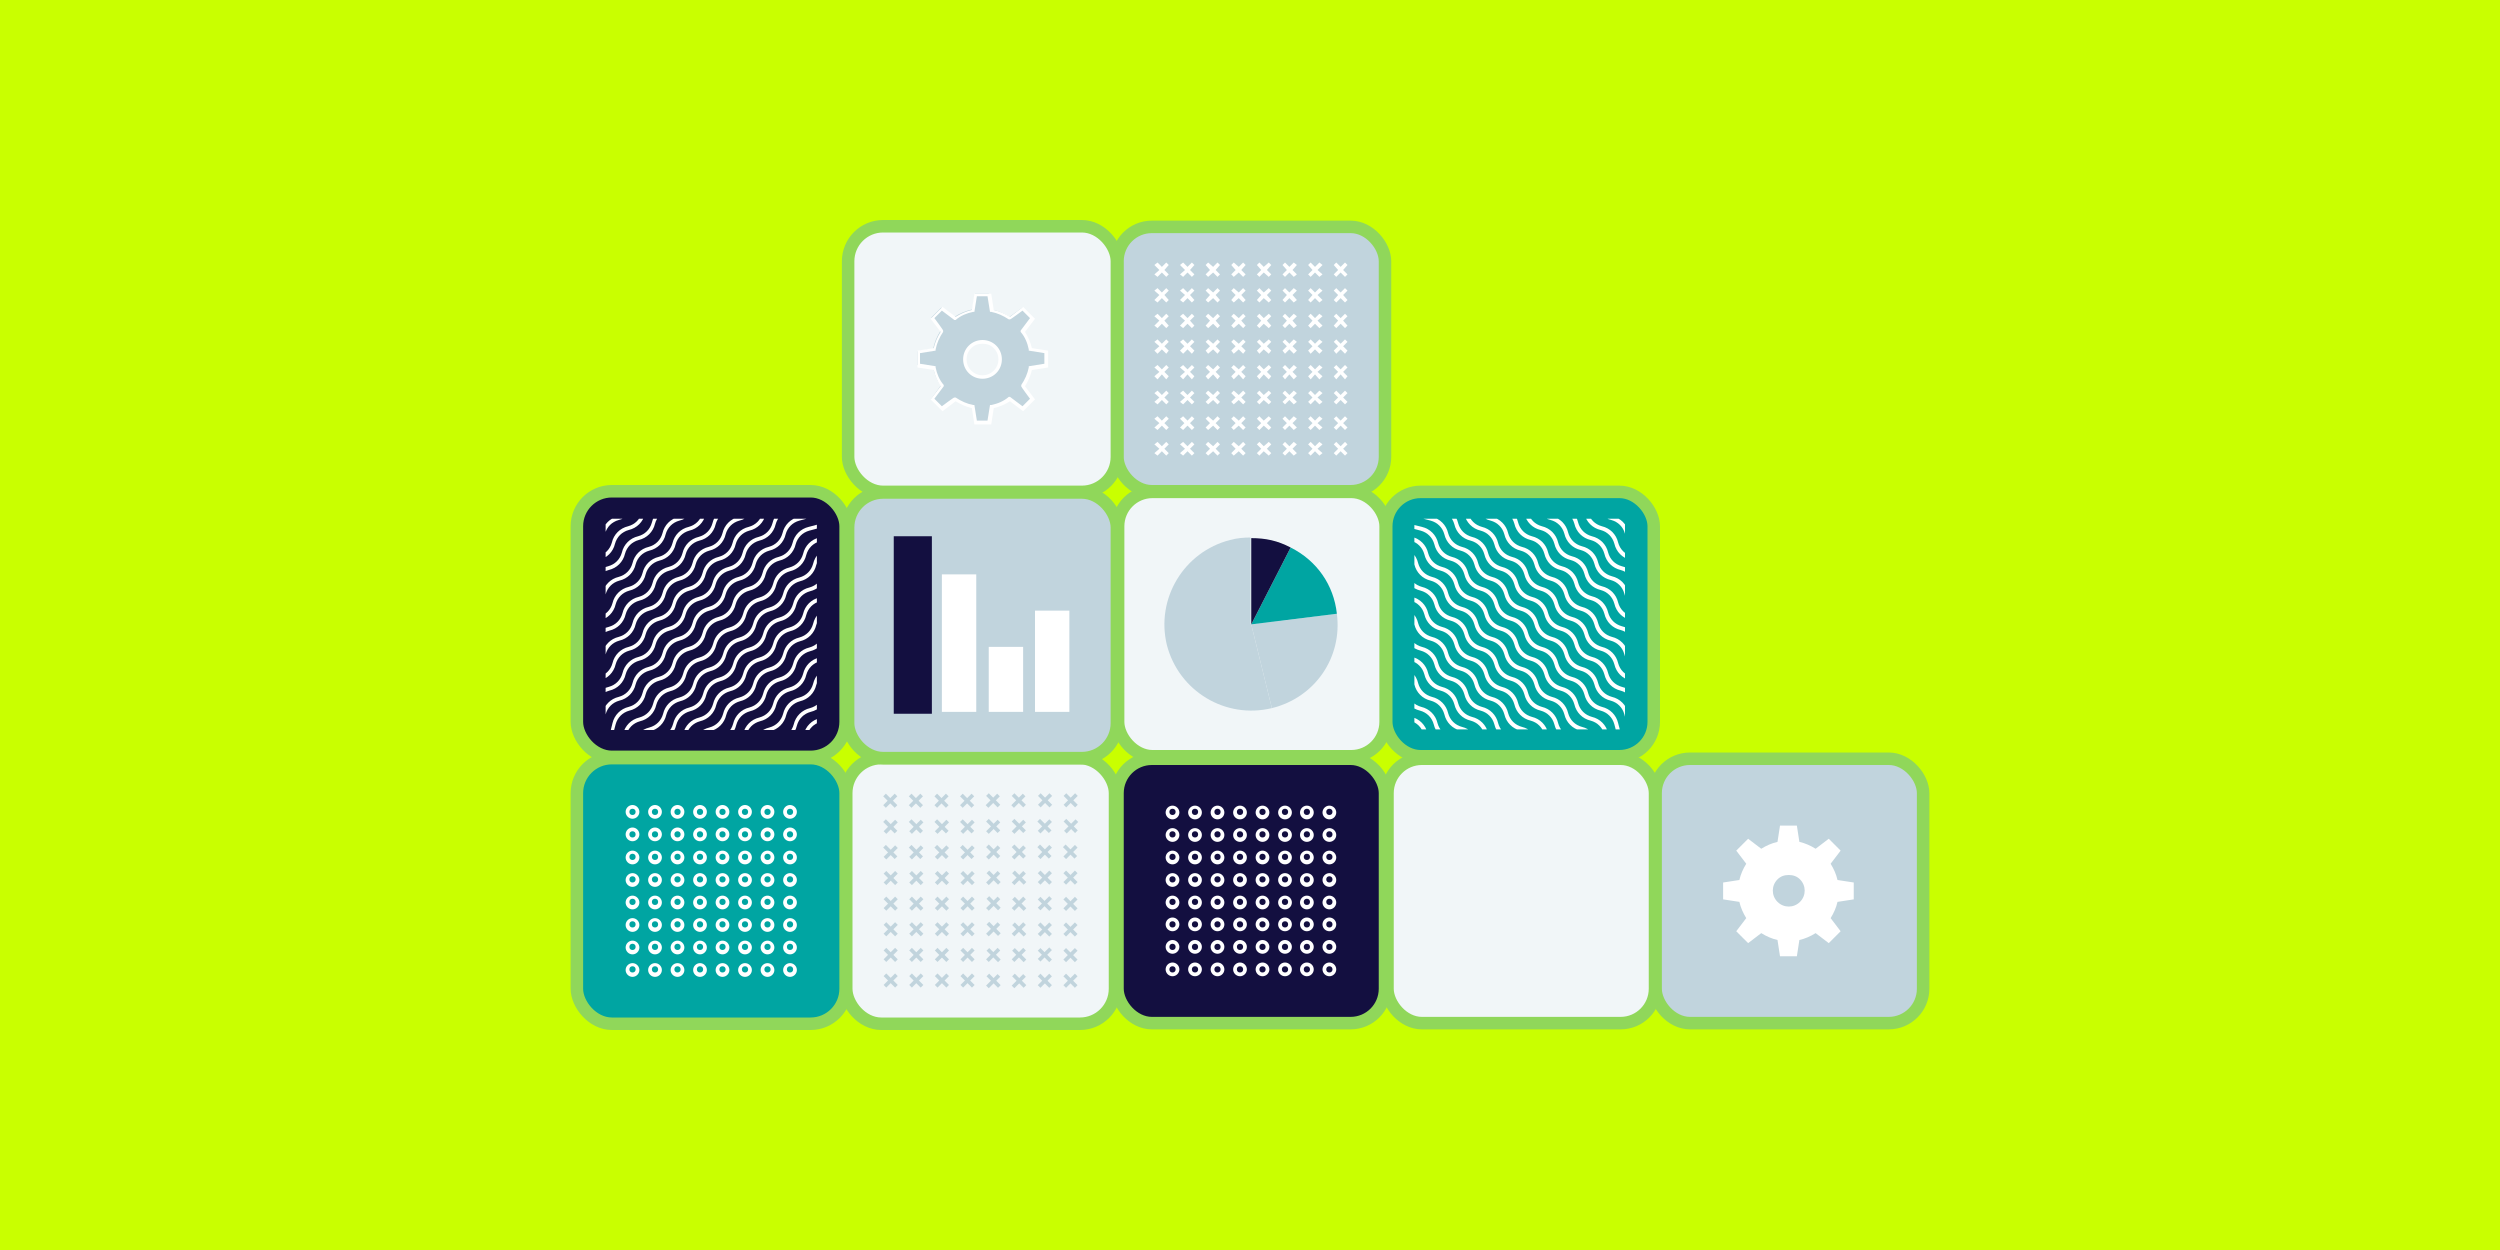 <?xml version="1.0" encoding="UTF-8"?>
<svg id="a" xmlns="http://www.w3.org/2000/svg" xmlns:xlink="http://www.w3.org/1999/xlink" version="1.1" viewBox="0 0 400 200">
  <!-- Generator: Adobe Illustrator 29.7.0, SVG Export Plug-In . SVG Version: 2.1.1 Build 138)  -->
  <defs>
    <style>
      .st0 {
        fill: none;
      }

      .st1, .st2 {
        fill: #c1d4dd;
      }

      .st3 {
        fill: #f1f6f8;
      }

      .st3, .st4, .st2, .st5 {
        stroke: #90d75a;
        stroke-miterlimit: 10;
        stroke-width: 2px;
      }

      .st6, .st4 {
        fill: #00a5a2;
      }

      .st7, .st5 {
        fill: #130f40;
      }

      .st8 {
        clip-path: url(#clippath-1);
      }

      .st9 {
        fill: #fff;
      }

      .st10 {
        fill: #c9ff00;
      }

      .st11 {
        clip-path: url(#clippath);
      }
    </style>
    <clipPath id="clippath">
      <rect class="st0" x="96.9" y="83" width="33.8" height="33.8"/>
    </clipPath>
    <clipPath id="clippath-1">
      <rect class="st0" x="226.3" y="83" width="33.7" height="33.7"/>
    </clipPath>
  </defs>
  <rect class="st10" y="0" width="400" height="200"/>
  <rect class="st3" x="178.9" y="78.7" width="42.8" height="42.3" rx="5.5" ry="5.5"/>
  <path class="st1" d="M200.2,99.9l3.3,13.4c-7.4,1.8-14.9-2.7-16.8-10.1-1.8-7.4,2.7-14.9,10.1-16.8,1.1-.3,2.2-.4,3.3-.4v13.8h0Z"/>
  <path class="st1" d="M200.2,99.9l13.7-1.7c.9,7-3.5,13.4-10.4,15.1l-3.3-13.4h0Z"/>
  <path class="st6" d="M200.2,99.9l6.3-12.3c4.2,2.1,6.9,6,7.4,10.6l-13.7,1.7h0Z"/>
  <path class="st7" d="M200.2,99.9v-13.8c2.3,0,4.2.4,6.3,1.5l-6.3,12.3Z"/>
  <rect class="st2" x="178.8" y="36.3" width="42.8" height="42.3" rx="5.5" ry="5.5"/>
  <rect class="st3" x="222" y="121.4" width="42.8" height="42.3" rx="5.5" ry="5.5"/>
  <rect class="st2" x="264.9" y="121.4" width="42.8" height="42.3" rx="5.5" ry="5.5"/>
  <rect class="st5" x="178.8" y="121.4" width="42.8" height="42.3" rx="5.5" ry="5.5"/>
  <rect class="st4" x="92.3" y="121.3" width="43" height="42.5" rx="5.6" ry="5.6"/>
  <rect class="st3" x="135.4" y="121.3" width="43" height="42.5" rx="5.6" ry="5.6"/>
  <rect class="st1" x="171" y="126.8" width=".6" height="2.6" transform="translate(-40.4 158.6) rotate(-45)"/>
  <rect class="st1" x="170" y="127.8" width="2.6" height=".6" transform="translate(-40.4 158.6) rotate(-45)"/>
  <rect class="st1" x="171" y="130.9" width=".6" height="2.6" transform="translate(-43.3 159.8) rotate(-45)"/>
  <rect class="st1" x="170" y="132" width="2.6" height=".6" transform="translate(-43.3 159.8) rotate(-45)"/>
  <rect class="st1" x="171" y="135" width=".6" height="2.6" transform="translate(-46.3 161) rotate(-45)"/>
  <rect class="st1" x="170" y="136.1" width="2.6" height=".6" transform="translate(-46.3 161) rotate(-45)"/>
  <rect class="st1" x="171" y="139.2" width=".6" height="2.6" transform="translate(-49.2 162.2) rotate(-45)"/>
  <rect class="st1" x="170" y="140.2" width="2.6" height=".6" transform="translate(-49.2 162.2) rotate(-45)"/>
  <rect class="st1" x="171" y="143.3" width=".6" height="2.6" transform="translate(-52.1 163.5) rotate(-45)"/>
  <rect class="st1" x="170" y="144.3" width="2.6" height=".6" transform="translate(-52.1 163.5) rotate(-45)"/>
  <rect class="st1" x="171" y="147.4" width=".6" height="2.6" transform="translate(-55 164.7) rotate(-45)"/>
  <rect class="st1" x="170" y="148.4" width="2.6" height=".6" transform="translate(-55 164.7) rotate(-45)"/>
  <rect class="st1" x="171" y="151.5" width=".6" height="2.6" transform="translate(-57.9 165.9) rotate(-45)"/>
  <rect class="st1" x="170" y="152.5" width="2.6" height=".6" transform="translate(-57.9 165.9) rotate(-45)"/>
  <rect class="st1" x="171" y="155.6" width=".6" height="2.6" transform="translate(-60.8 167.1) rotate(-45)"/>
  <rect class="st1" x="170" y="156.6" width="2.6" height=".6" transform="translate(-60.8 167.1) rotate(-45)"/>
  <rect class="st1" x="166.9" y="126.8" width=".6" height="2.6" transform="translate(-41.6 155.7) rotate(-45)"/>
  <rect class="st1" x="165.9" y="127.8" width="2.6" height=".6" transform="translate(-41.6 155.7) rotate(-45)"/>
  <rect class="st1" x="166.9" y="130.9" width=".6" height="2.6" transform="translate(-44.6 156.9) rotate(-45)"/>
  <rect class="st1" x="165.9" y="132" width="2.6" height=".6" transform="translate(-44.6 156.9) rotate(-45)"/>
  <rect class="st1" x="166.9" y="135" width=".6" height="2.6" transform="translate(-47.5 158.1) rotate(-45)"/>
  <rect class="st1" x="165.9" y="136.1" width="2.6" height=".6" transform="translate(-47.5 158.1) rotate(-45)"/>
  <rect class="st1" x="166.9" y="139.2" width=".6" height="2.6" transform="translate(-50.4 159.3) rotate(-45)"/>
  <rect class="st1" x="165.9" y="140.2" width="2.6" height=".6" transform="translate(-50.4 159.3) rotate(-45)"/>
  <rect class="st1" x="166.9" y="143.3" width=".6" height="2.6" transform="translate(-53.3 160.6) rotate(-45)"/>
  <rect class="st1" x="165.9" y="144.3" width="2.6" height=".6" transform="translate(-53.3 160.5) rotate(-45)"/>
  <rect class="st1" x="166.9" y="147.4" width=".6" height="2.6" transform="translate(-56.2 161.8) rotate(-45)"/>
  <rect class="st1" x="165.9" y="148.4" width="2.6" height=".6" transform="translate(-56.2 161.8) rotate(-45)"/>
  <rect class="st1" x="166.9" y="151.5" width=".6" height="2.6" transform="translate(-59.1 163) rotate(-45)"/>
  <rect class="st1" x="165.9" y="152.5" width="2.6" height=".6" transform="translate(-59.1 162.9) rotate(-45)"/>
  <rect class="st1" x="166.9" y="155.6" width=".6" height="2.6" transform="translate(-62 164.2) rotate(-45)"/>
  <rect class="st1" x="165.9" y="156.6" width="2.6" height=".6" transform="translate(-62 164.2) rotate(-45)"/>
  <rect class="st1" x="162.8" y="126.8" width=".6" height="2.6" transform="translate(-42.9 152.8) rotate(-45)"/>
  <rect class="st1" x="161.7" y="127.8" width="2.6" height=".6" transform="translate(-42.9 152.8) rotate(-45)"/>
  <rect class="st1" x="162.8" y="130.9" width=".6" height="2.6" transform="translate(-45.8 154) rotate(-45)"/>
  <rect class="st1" x="161.7" y="132" width="2.6" height=".6" transform="translate(-45.8 154) rotate(-45)"/>
  <rect class="st1" x="162.8" y="135" width=".6" height="2.6" transform="translate(-48.7 155.2) rotate(-45)"/>
  <rect class="st1" x="161.7" y="136.1" width="2.6" height=".6" transform="translate(-48.7 155.2) rotate(-45)"/>
  <rect class="st1" x="162.8" y="139.2" width=".6" height="2.6" transform="translate(-51.6 156.4) rotate(-45)"/>
  <rect class="st1" x="161.7" y="140.2" width="2.6" height=".6" transform="translate(-51.6 156.4) rotate(-45)"/>
  <rect class="st1" x="162.8" y="143.3" width=".6" height="2.6" transform="translate(-54.5 157.7) rotate(-45)"/>
  <rect class="st1" x="161.7" y="144.3" width="2.6" height=".6" transform="translate(-54.5 157.6) rotate(-45)"/>
  <rect class="st1" x="162.8" y="147.4" width=".6" height="2.6" transform="translate(-57.4 158.9) rotate(-45)"/>
  <rect class="st1" x="161.7" y="148.4" width="2.6" height=".6" transform="translate(-57.4 158.8) rotate(-45)"/>
  <rect class="st1" x="162.8" y="151.5" width=".6" height="2.6" transform="translate(-60.3 160.1) rotate(-45)"/>
  <rect class="st1" x="161.7" y="152.5" width="2.6" height=".6" transform="translate(-60.3 160) rotate(-45)"/>
  <rect class="st1" x="162.8" y="155.6" width=".6" height="2.6" transform="translate(-63.2 161.3) rotate(-45)"/>
  <rect class="st1" x="161.7" y="156.6" width="2.6" height=".6" transform="translate(-63.2 161.3) rotate(-45)"/>
  <rect class="st1" x="158.7" y="126.8" width=".6" height="2.6" transform="translate(-44.1 149.9) rotate(-45)"/>
  <rect class="st1" x="157.6" y="127.8" width="2.6" height=".6" transform="translate(-44.1 149.9) rotate(-45)"/>
  <rect class="st1" x="158.7" y="130.9" width=".6" height="2.6" transform="translate(-47 151.1) rotate(-45)"/>
  <rect class="st1" x="157.6" y="132" width="2.6" height=".6" transform="translate(-47 151.1) rotate(-45)"/>
  <rect class="st1" x="158.7" y="135" width=".6" height="2.6" transform="translate(-49.9 152.3) rotate(-45)"/>
  <rect class="st1" x="157.6" y="136.1" width="2.6" height=".6" transform="translate(-49.9 152.3) rotate(-45)"/>
  <rect class="st1" x="158.7" y="139.2" width=".6" height="2.6" transform="translate(-52.8 153.5) rotate(-45)"/>
  <rect class="st1" x="157.6" y="140.2" width="2.6" height=".6" transform="translate(-52.8 153.5) rotate(-45)"/>
  <rect class="st1" x="158.7" y="143.3" width=".6" height="2.6" transform="translate(-55.7 154.7) rotate(-45)"/>
  <rect class="st1" x="157.6" y="144.3" width="2.6" height=".6" transform="translate(-55.7 154.7) rotate(-45)"/>
  <rect class="st1" x="158.7" y="147.4" width=".6" height="2.6" transform="translate(-58.6 155.9) rotate(-45)"/>
  <rect class="st1" x="157.6" y="148.4" width="2.6" height=".6" transform="translate(-58.6 155.9) rotate(-45)"/>
  <rect class="st1" x="158.7" y="151.5" width=".6" height="2.6" transform="translate(-61.5 157.2) rotate(-45)"/>
  <rect class="st1" x="157.6" y="152.5" width="2.6" height=".6" transform="translate(-61.5 157.1) rotate(-45)"/>
  <rect class="st1" x="158.7" y="155.6" width=".6" height="2.6" transform="translate(-64.4 158.4) rotate(-45)"/>
  <rect class="st1" x="157.6" y="156.6" width="2.6" height=".6" transform="translate(-64.4 158.4) rotate(-45)"/>
  <rect class="st1" x="154.5" y="126.8" width=".6" height="2.6" transform="translate(-45.3 147) rotate(-45)"/>
  <rect class="st1" x="153.5" y="127.8" width="2.6" height=".6" transform="translate(-45.3 147) rotate(-45)"/>
  <rect class="st1" x="154.5" y="130.9" width=".6" height="2.6" transform="translate(-48.2 148.2) rotate(-45)"/>
  <rect class="st1" x="153.5" y="132" width="2.6" height=".6" transform="translate(-48.2 148.2) rotate(-45)"/>
  <rect class="st1" x="154.5" y="135" width=".6" height="2.6" transform="translate(-51.1 149.4) rotate(-45)"/>
  <rect class="st1" x="153.5" y="136.1" width="2.6" height=".6" transform="translate(-51.1 149.4) rotate(-45)"/>
  <rect class="st1" x="154.5" y="139.2" width=".6" height="2.6" transform="translate(-54 150.6) rotate(-45)"/>
  <rect class="st1" x="153.5" y="140.2" width="2.6" height=".6" transform="translate(-54 150.6) rotate(-45)"/>
  <rect class="st1" x="154.5" y="143.3" width=".6" height="2.6" transform="translate(-56.9 151.8) rotate(-45)"/>
  <rect class="st1" x="153.5" y="144.3" width="2.6" height=".6" transform="translate(-56.9 151.8) rotate(-45)"/>
  <rect class="st1" x="154.5" y="147.4" width=".6" height="2.6" transform="translate(-59.8 153) rotate(-45)"/>
  <rect class="st1" x="153.5" y="148.4" width="2.6" height=".6" transform="translate(-59.8 153) rotate(-45)"/>
  <rect class="st1" x="154.5" y="151.5" width=".6" height="2.6" transform="translate(-62.7 154.2) rotate(-45)"/>
  <rect class="st1" x="153.5" y="152.5" width="2.6" height=".6" transform="translate(-62.7 154.2) rotate(-45)"/>
  <rect class="st1" x="154.5" y="155.6" width=".6" height="2.6" transform="translate(-65.6 155.4) rotate(-45)"/>
  <rect class="st1" x="153.5" y="156.6" width="2.6" height=".6" transform="translate(-65.6 155.4) rotate(-45)"/>
  <rect class="st1" x="150.4" y="126.8" width=".6" height="2.6" transform="translate(-46.5 144.1) rotate(-45)"/>
  <rect class="st1" x="149.4" y="127.8" width="2.6" height=".6" transform="translate(-46.5 144.1) rotate(-45)"/>
  <rect class="st1" x="150.4" y="130.9" width=".6" height="2.6" transform="translate(-49.4 145.3) rotate(-45)"/>
  <rect class="st1" x="149.4" y="132" width="2.6" height=".6" transform="translate(-49.4 145.3) rotate(-45)"/>
  <rect class="st1" x="150.4" y="135" width=".6" height="2.6" transform="translate(-52.3 146.5) rotate(-45)"/>
  <rect class="st1" x="149.4" y="136.1" width="2.6" height=".6" transform="translate(-52.3 146.5) rotate(-45)"/>
  <rect class="st1" x="150.4" y="139.2" width=".6" height="2.6" transform="translate(-55.2 147.7) rotate(-45)"/>
  <rect class="st1" x="149.4" y="140.2" width="2.6" height=".6" transform="translate(-55.2 147.7) rotate(-45)"/>
  <rect class="st1" x="150.4" y="143.3" width=".6" height="2.6" transform="translate(-58.1 148.9) rotate(-45)"/>
  <rect class="st1" x="149.4" y="144.3" width="2.6" height=".6" transform="translate(-58.1 148.9) rotate(-45)"/>
  <rect class="st1" x="150.4" y="147.4" width=".6" height="2.6" transform="translate(-61 150.1) rotate(-45)"/>
  <rect class="st1" x="149.4" y="148.4" width="2.6" height=".6" transform="translate(-61 150.1) rotate(-45)"/>
  <rect class="st1" x="150.4" y="151.5" width=".6" height="2.6" transform="translate(-63.9 151.3) rotate(-45)"/>
  <rect class="st1" x="149.4" y="152.5" width="2.6" height=".6" transform="translate(-63.9 151.3) rotate(-45)"/>
  <rect class="st1" x="150.4" y="155.6" width=".6" height="2.6" transform="translate(-66.8 152.5) rotate(-45)"/>
  <rect class="st1" x="149.4" y="156.6" width="2.6" height=".6" transform="translate(-66.8 152.5) rotate(-45)"/>
  <rect class="st1" x="146.3" y="126.8" width=".6" height="2.6" transform="translate(-47.7 141.2) rotate(-45)"/>
  <rect class="st1" x="145.3" y="127.8" width="2.6" height=".6" transform="translate(-47.7 141.2) rotate(-45)"/>
  <rect class="st1" x="146.3" y="130.9" width=".6" height="2.6" transform="translate(-50.6 142.4) rotate(-45)"/>
  <rect class="st1" x="145.3" y="132" width="2.6" height=".6" transform="translate(-50.6 142.4) rotate(-45)"/>
  <rect class="st1" x="146.3" y="135" width=".6" height="2.6" transform="translate(-53.5 143.6) rotate(-45)"/>
  <rect class="st1" x="145.3" y="136.1" width="2.6" height=".6" transform="translate(-53.5 143.6) rotate(-45)"/>
  <rect class="st1" x="146.3" y="139.2" width=".6" height="2.6" transform="translate(-56.4 144.8) rotate(-45)"/>
  <rect class="st1" x="145.3" y="140.2" width="2.6" height=".6" transform="translate(-56.4 144.8) rotate(-45)"/>
  <rect class="st1" x="146.3" y="143.3" width=".6" height="2.6" transform="translate(-59.3 146) rotate(-45)"/>
  <rect class="st1" x="145.3" y="144.3" width="2.6" height=".6" transform="translate(-59.3 146) rotate(-45)"/>
  <rect class="st1" x="146.3" y="147.4" width=".6" height="2.6" transform="translate(-62.2 147.2) rotate(-45)"/>
  <rect class="st1" x="145.3" y="148.4" width="2.6" height=".6" transform="translate(-62.2 147.2) rotate(-45)"/>
  <rect class="st1" x="146.3" y="151.5" width=".6" height="2.6" transform="translate(-65.1 148.4) rotate(-45)"/>
  <rect class="st1" x="145.3" y="152.5" width="2.6" height=".6" transform="translate(-65.1 148.4) rotate(-45)"/>
  <rect class="st1" x="146.3" y="155.6" width=".6" height="2.6" transform="translate(-68 149.6) rotate(-45)"/>
  <rect class="st1" x="145.3" y="156.6" width="2.6" height=".6" transform="translate(-68 149.6) rotate(-45)"/>
  <rect class="st1" x="142.2" y="126.8" width=".6" height="2.6" transform="translate(-48.9 138.3) rotate(-45)"/>
  <rect class="st1" x="141.2" y="127.8" width="2.6" height=".6" transform="translate(-48.9 138.3) rotate(-45)"/>
  <rect class="st1" x="142.2" y="130.9" width=".6" height="2.6" transform="translate(-51.8 139.5) rotate(-45)"/>
  <rect class="st1" x="141.2" y="132" width="2.6" height=".6" transform="translate(-51.8 139.5) rotate(-45)"/>
  <rect class="st1" x="142.2" y="135" width=".6" height="2.6" transform="translate(-54.7 140.7) rotate(-45)"/>
  <rect class="st1" x="141.2" y="136.1" width="2.6" height=".6" transform="translate(-54.7 140.7) rotate(-45)"/>
  <rect class="st1" x="142.2" y="139.2" width=".6" height="2.6" transform="translate(-57.6 141.9) rotate(-45)"/>
  <rect class="st1" x="141.2" y="140.2" width="2.6" height=".6" transform="translate(-57.6 141.9) rotate(-45)"/>
  <rect class="st1" x="142.2" y="143.3" width=".6" height="2.6" transform="translate(-60.5 143.1) rotate(-45)"/>
  <rect class="st1" x="141.2" y="144.3" width="2.6" height=".6" transform="translate(-60.5 143.1) rotate(-45)"/>
  <rect class="st1" x="142.2" y="147.4" width=".6" height="2.6" transform="translate(-63.4 144.3) rotate(-45)"/>
  <rect class="st1" x="141.2" y="148.4" width="2.6" height=".6" transform="translate(-63.4 144.3) rotate(-45)"/>
  <rect class="st1" x="142.2" y="151.5" width=".6" height="2.6" transform="translate(-66.3 145.5) rotate(-45)"/>
  <rect class="st1" x="141.2" y="152.5" width="2.6" height=".6" transform="translate(-66.3 145.5) rotate(-45)"/>
  <rect class="st1" x="142.2" y="155.6" width=".6" height="2.6" transform="translate(-69.2 146.7) rotate(-45)"/>
  <rect class="st1" x="141.2" y="156.6" width="2.6" height=".6" transform="translate(-69.2 146.7) rotate(-45)"/>
  <rect class="st3" x="135.7" y="36.2" width="43" height="42.5" rx="5.6" ry="5.6"/>
  <path class="st1" d="M163.6,65.4l1.6-1.6-1.5-2.1c.6-.9,1-1.9,1.2-2.9l2.5-.4v-2.2l-2.5-.4c-.2-1-.6-2-1.2-2.9l1.5-2.1-1.6-1.6-2.1,1.5c-.9-.6-1.9-1-2.9-1.2l-.4-2.5h-2.2l-.4,2.5c-1,.2-2,.6-2.9,1.2l-2.1-1.5-1.6,1.6,1.5,2.1c-.6.9-1,1.9-1.2,2.9l-2.5.4v2.2l2.5.4c.2,1,.6,2,1.2,2.9l-1.5,2.1,1.6,1.6,2.1-1.5c.9.6,1.9,1,2.9,1.2l.4,2.5h2.2l.4-2.5c1-.2,2-.6,2.9-1.2l2.1,1.5h0ZM155.2,59.5c-1.1-1.1-1.1-2.9,0-4s2.9-1.1,4,0c1.1,1.1,1.1,2.9,0,4s-2.9,1.1-4,0Z"/>
  <rect class="st2" x="135.7" y="78.8" width="43" height="42.5" rx="5.6" ry="5.6"/>
  <g>
    <polygon class="st9" points="213.8 44.3 214.5 43.6 215.2 44.3 215.6 43.9 214.9 43.2 215.6 42.4 215.2 42 214.5 42.7 213.8 42 213.4 42.4 214.1 43.2 213.4 43.9 213.8 44.3"/>
    <polygon class="st9" points="215.6 46.5 215.2 46.1 214.5 46.8 213.8 46.1 213.4 46.5 214.1 47.2 213.4 48 213.8 48.4 214.5 47.7 215.2 48.4 215.6 48 214.9 47.2 215.6 46.5"/>
    <polygon class="st9" points="214.5 50.9 213.8 50.2 213.4 50.6 214.1 51.3 213.4 52.1 213.8 52.5 214.5 51.8 215.2 52.5 215.6 52.1 214.9 51.3 215.6 50.6 215.2 50.2 214.5 50.9"/>
    <polygon class="st9" points="215.2 54.3 214.5 55 213.8 54.3 213.4 54.7 214.1 55.4 213.4 56.1 213.8 56.6 214.5 55.9 215.2 56.6 215.6 56.1 214.9 55.4 215.6 54.7 215.2 54.3"/>
    <polygon class="st9" points="214.5 59.1 213.8 58.4 213.4 58.8 214.1 59.5 213.4 60.2 213.8 60.7 214.5 59.9 215.2 60.7 215.6 60.2 214.9 59.5 215.6 58.8 215.2 58.4 214.5 59.1"/>
    <polygon class="st9" points="213.8 64.7 214.5 64 215.2 64.7 215.6 64.3 214.9 63.6 215.6 62.9 215.2 62.5 214.5 63.2 213.8 62.5 213.4 62.9 214.1 63.6 213.4 64.3 213.8 64.7"/>
    <polygon class="st9" points="213.8 68.8 214.5 68.1 215.2 68.8 215.6 68.4 214.9 67.7 215.6 67 215.2 66.6 214.5 67.3 213.8 66.6 213.4 67 214.1 67.7 213.4 68.4 213.8 68.8"/>
    <polygon class="st9" points="215.6 71.1 215.2 70.7 214.5 71.4 213.8 70.7 213.4 71.1 214.1 71.8 213.4 72.5 213.8 72.9 214.5 72.2 215.2 72.9 215.6 72.5 214.9 71.8 215.6 71.1"/>
    <polygon class="st9" points="209.7 44.3 210.4 43.6 211.1 44.3 211.6 43.9 210.8 43.2 211.6 42.4 211.1 42 210.4 42.7 209.7 42 209.3 42.4 210 43.2 209.3 43.9 209.7 44.3"/>
    <polygon class="st9" points="211.6 46.5 211.1 46.1 210.4 46.8 209.7 46.1 209.3 46.5 210 47.2 209.3 48 209.7 48.4 210.4 47.7 211.1 48.4 211.6 48 210.8 47.2 211.6 46.5"/>
    <polygon class="st9" points="210.4 50.9 209.7 50.2 209.3 50.6 210 51.3 209.3 52.1 209.7 52.5 210.4 51.8 211.1 52.5 211.6 52.1 210.8 51.3 211.6 50.6 211.1 50.2 210.4 50.9"/>
    <polygon class="st9" points="211.1 54.3 210.4 55 209.7 54.3 209.3 54.7 210 55.4 209.3 56.1 209.7 56.6 210.4 55.9 211.1 56.6 211.6 56.1 210.8 55.4 211.6 54.7 211.1 54.3"/>
    <polygon class="st9" points="210.4 59.1 209.7 58.4 209.3 58.8 210 59.5 209.3 60.2 209.7 60.7 210.4 59.9 211.1 60.7 211.6 60.2 210.8 59.5 211.6 58.8 211.1 58.4 210.4 59.1"/>
    <polygon class="st9" points="211.1 62.5 210.4 63.2 209.7 62.5 209.3 62.9 210 63.6 209.3 64.3 209.7 64.7 210.4 64 211.1 64.7 211.6 64.3 210.8 63.6 211.6 62.9 211.1 62.5"/>
    <polygon class="st9" points="211.1 66.6 210.4 67.3 209.7 66.6 209.3 67 210 67.7 209.3 68.4 209.7 68.8 210.4 68.1 211.1 68.8 211.6 68.4 210.8 67.7 211.6 67 211.1 66.6"/>
    <polygon class="st9" points="211.1 70.7 210.4 71.4 209.7 70.7 209.3 71.1 210 71.8 209.3 72.5 209.7 72.9 210.4 72.2 211.1 72.9 211.6 72.5 210.8 71.8 211.6 71.1 211.1 70.7"/>
    <polygon class="st9" points="207.5 42.4 207 42 206.3 42.7 205.6 42 205.2 42.4 205.9 43.2 205.2 43.9 205.6 44.3 206.3 43.6 207 44.3 207.5 43.9 206.8 43.2 207.5 42.4"/>
    <polygon class="st9" points="205.6 48.4 206.3 47.7 207 48.4 207.5 48 206.8 47.2 207.5 46.5 207 46.1 206.3 46.8 205.6 46.1 205.2 46.5 205.9 47.2 205.2 48 205.6 48.4"/>
    <polygon class="st9" points="207 50.2 206.3 50.9 205.6 50.2 205.2 50.6 205.9 51.3 205.2 52.1 205.6 52.5 206.3 51.8 207 52.5 207.5 52.1 206.8 51.3 207.5 50.6 207 50.2"/>
    <polygon class="st9" points="206.3 55 205.6 54.3 205.2 54.7 205.9 55.4 205.2 56.1 205.6 56.6 206.3 55.9 207 56.6 207.5 56.1 206.8 55.4 207.5 54.7 207 54.3 206.3 55"/>
    <polygon class="st9" points="205.6 60.7 206.3 59.9 207 60.7 207.5 60.2 206.8 59.5 207.5 58.8 207 58.4 206.3 59.1 205.6 58.4 205.2 58.8 205.9 59.5 205.2 60.2 205.6 60.7"/>
    <polygon class="st9" points="207.5 62.9 207 62.5 206.3 63.2 205.6 62.5 205.2 62.9 205.9 63.6 205.2 64.3 205.6 64.7 206.3 64 207 64.7 207.5 64.3 206.8 63.6 207.5 62.9"/>
    <polygon class="st9" points="207 66.6 206.3 67.3 205.6 66.6 205.2 67 205.9 67.7 205.2 68.4 205.6 68.8 206.3 68.1 207 68.8 207.5 68.4 206.8 67.7 207.5 67 207 66.6"/>
    <polygon class="st9" points="207.5 71.1 207 70.7 206.3 71.4 205.6 70.7 205.2 71.1 205.9 71.8 205.2 72.5 205.6 72.9 206.3 72.2 207 72.9 207.5 72.5 206.8 71.8 207.5 71.1"/>
    <polygon class="st9" points="201.5 44.3 202.2 43.6 203 44.3 203.4 43.9 202.7 43.2 203.4 42.4 203 42 202.2 42.7 201.5 42 201.1 42.4 201.8 43.2 201.1 43.9 201.5 44.3"/>
    <polygon class="st9" points="203 46.1 202.2 46.8 201.5 46.1 201.1 46.5 201.8 47.2 201.1 48 201.5 48.4 202.2 47.7 203 48.4 203.4 48 202.7 47.2 203.4 46.5 203 46.1"/>
    <polygon class="st9" points="203 50.2 202.2 50.9 201.5 50.2 201.1 50.6 201.8 51.3 201.1 52.1 201.5 52.5 202.2 51.8 203 52.5 203.4 52.1 202.7 51.3 203.4 50.6 203 50.2"/>
    <polygon class="st9" points="201.5 56.6 202.2 55.9 203 56.6 203.4 56.1 202.7 55.4 203.4 54.7 203 54.3 202.2 55 201.5 54.3 201.1 54.7 201.8 55.4 201.1 56.1 201.5 56.6"/>
    <polygon class="st9" points="202.7 59.5 203.4 58.8 203 58.4 202.2 59.1 201.5 58.4 201.1 58.8 201.8 59.5 201.1 60.2 201.5 60.7 202.2 59.9 203 60.7 203.4 60.2 202.7 59.5"/>
    <polygon class="st9" points="203 62.5 202.2 63.2 201.5 62.5 201.1 62.9 201.8 63.6 201.1 64.3 201.5 64.7 202.2 64 203 64.7 203.4 64.3 202.7 63.6 203.4 62.9 203 62.5"/>
    <polygon class="st9" points="203.4 67 203 66.6 202.2 67.3 201.5 66.6 201.1 67 201.8 67.7 201.1 68.4 201.5 68.8 202.2 68.1 203 68.8 203.4 68.4 202.7 67.7 203.4 67"/>
    <polygon class="st9" points="203.4 71.1 203 70.7 202.2 71.4 201.5 70.7 201.1 71.1 201.8 71.8 201.1 72.5 201.5 72.9 202.2 72.2 203 72.9 203.4 72.5 202.7 71.8 203.4 71.1"/>
    <polygon class="st9" points="197.4 44.3 198.2 43.6 198.9 44.3 199.3 43.9 198.6 43.2 199.3 42.4 198.9 42 198.2 42.7 197.4 42 197 42.4 197.7 43.2 197 43.9 197.4 44.3"/>
    <polygon class="st9" points="198.6 47.2 199.3 46.5 198.9 46.1 198.2 46.8 197.4 46.1 197 46.5 197.7 47.2 197 48 197.4 48.4 198.2 47.7 198.9 48.4 199.3 48 198.6 47.2"/>
    <polygon class="st9" points="198.9 50.2 198.2 50.9 197.4 50.2 197 50.6 197.7 51.3 197 52.1 197.4 52.5 198.2 51.8 198.9 52.5 199.3 52.1 198.6 51.3 199.3 50.6 198.9 50.2"/>
    <polygon class="st9" points="197.4 56.6 198.2 55.9 198.9 56.6 199.3 56.1 198.6 55.4 199.3 54.7 198.9 54.3 198.2 55 197.4 54.3 197 54.7 197.7 55.4 197 56.1 197.4 56.6"/>
    <polygon class="st9" points="198.9 58.4 198.2 59.1 197.4 58.4 197 58.8 197.7 59.5 197 60.2 197.4 60.7 198.2 59.9 198.9 60.7 199.3 60.2 198.6 59.5 199.3 58.8 198.9 58.4"/>
    <polygon class="st9" points="198.9 62.5 198.2 63.2 197.4 62.5 197 62.9 197.7 63.6 197 64.3 197.4 64.7 198.2 64 198.9 64.7 199.3 64.3 198.6 63.6 199.3 62.9 198.9 62.5"/>
    <polygon class="st9" points="197 68.4 197.4 68.8 198.2 68.1 198.9 68.8 199.3 68.4 198.6 67.7 199.3 67 198.9 66.6 198.2 67.3 197.4 66.6 197 67 197.7 67.7 197 68.4"/>
    <polygon class="st9" points="197.4 72.9 198.2 72.2 198.9 72.9 199.3 72.5 198.6 71.8 199.3 71.1 198.9 70.7 198.2 71.4 197.4 70.7 197 71.1 197.7 71.8 197 72.5 197.4 72.9"/>
    <polygon class="st9" points="193.3 44.3 194.1 43.6 194.8 44.3 195.2 43.9 194.5 43.2 195.2 42.4 194.8 42 194.1 42.7 193.3 42 192.9 42.4 193.6 43.2 192.9 43.9 193.3 44.3"/>
    <polygon class="st9" points="194.1 47.7 194.8 48.4 195.2 48 194.5 47.2 195.2 46.5 194.8 46.1 194.1 46.8 193.3 46.1 192.9 46.5 193.6 47.2 192.9 48 193.3 48.4 194.1 47.7"/>
    <polygon class="st9" points="193.3 52.5 194.1 51.8 194.8 52.5 195.2 52.1 194.5 51.3 195.2 50.6 194.8 50.2 194.1 50.9 193.3 50.2 192.9 50.6 193.6 51.3 192.9 52.1 193.3 52.5"/>
    <polygon class="st9" points="194.1 55.9 194.8 56.6 195.2 56.1 194.5 55.4 195.2 54.7 194.8 54.3 194.1 55 193.3 54.3 192.9 54.7 193.6 55.4 192.9 56.1 193.3 56.6 194.1 55.9"/>
    <polygon class="st9" points="194.8 58.4 194.1 59.1 193.3 58.4 192.9 58.8 193.6 59.5 192.9 60.2 193.3 60.7 194.1 59.9 194.8 60.7 195.2 60.2 194.5 59.5 195.2 58.8 194.8 58.4"/>
    <polygon class="st9" points="193.3 64.7 194.1 64 194.8 64.7 195.2 64.3 194.5 63.6 195.2 62.9 194.8 62.5 194.1 63.2 193.3 62.5 192.9 62.9 193.6 63.6 192.9 64.3 193.3 64.7"/>
    <polygon class="st9" points="193.3 68.8 194.1 68.1 194.8 68.8 195.2 68.4 194.5 67.7 195.2 67 194.8 66.6 194.1 67.3 193.3 66.6 192.9 67 193.6 67.7 192.9 68.4 193.3 68.8"/>
    <polygon class="st9" points="194.8 72.9 195.2 72.5 194.5 71.8 195.2 71.1 194.8 70.7 194.1 71.4 193.3 70.7 192.9 71.1 193.6 71.8 192.9 72.5 193.3 72.9 194.1 72.2 194.8 72.9"/>
    <polygon class="st9" points="188.8 43.9 189.3 44.3 190 43.6 190.7 44.3 191.1 43.9 190.4 43.2 191.1 42.4 190.7 42 190 42.7 189.3 42 188.8 42.4 189.6 43.2 188.8 43.9"/>
    <polygon class="st9" points="190 47.7 190.7 48.4 191.1 48 190.4 47.2 191.1 46.5 190.7 46.1 190 46.8 189.3 46.1 188.8 46.5 189.6 47.2 188.8 48 189.3 48.4 190 47.7"/>
    <polygon class="st9" points="188.8 52.1 189.3 52.5 190 51.8 190.7 52.5 191.1 52.1 190.4 51.3 191.1 50.6 190.7 50.2 190 50.9 189.3 50.2 188.8 50.6 189.6 51.3 188.8 52.1"/>
    <polygon class="st9" points="189.3 56.6 190 55.9 190.7 56.6 191.1 56.1 190.4 55.4 191.1 54.7 190.7 54.3 190 55 189.3 54.3 188.8 54.7 189.5 55.4 188.8 56.1 189.3 56.6"/>
    <polygon class="st9" points="190.4 59.5 191.1 58.8 190.7 58.4 190 59.1 189.3 58.4 188.8 58.8 189.6 59.5 188.8 60.2 189.3 60.7 190 59.9 190.7 60.7 191.1 60.2 190.4 59.5"/>
    <polygon class="st9" points="190.4 63.6 191.1 62.9 190.7 62.5 190 63.2 189.3 62.5 188.8 62.9 189.6 63.6 188.8 64.3 189.3 64.7 190 64 190.7 64.7 191.1 64.3 190.4 63.6"/>
    <polygon class="st9" points="189.3 68.8 190 68.1 190.7 68.8 191.1 68.4 190.4 67.7 191.1 67 190.7 66.6 190 67.3 189.3 66.6 188.8 67 189.5 67.7 188.8 68.4 189.3 68.8"/>
    <polygon class="st9" points="190.7 72.9 191.1 72.5 190.4 71.8 191.1 71.1 190.7 70.7 190 71.4 189.3 70.7 188.8 71.1 189.6 71.8 188.8 72.5 189.3 72.9 190 72.2 190.7 72.9"/>
    <polygon class="st9" points="185.2 44.3 185.9 43.6 186.6 44.3 187 43.9 186.3 43.2 187 42.4 186.6 42 185.9 42.7 185.2 42 184.7 42.4 185.5 43.2 184.7 43.9 185.2 44.3"/>
    <polygon class="st9" points="185.9 47.7 186.6 48.4 187 48 186.3 47.2 187 46.5 186.6 46.1 185.9 46.8 185.2 46.1 184.7 46.5 185.5 47.2 184.7 48 185.2 48.4 185.9 47.7"/>
    <polygon class="st9" points="184.7 52.1 185.2 52.5 185.9 51.8 186.6 52.5 187 52.1 186.3 51.3 187 50.6 186.6 50.2 185.9 50.9 185.2 50.2 184.7 50.6 185.5 51.3 184.7 52.1"/>
    <polygon class="st9" points="185.2 56.6 185.9 55.9 186.6 56.6 187 56.1 186.3 55.4 187 54.7 186.6 54.3 185.9 55 185.2 54.3 184.7 54.7 185.5 55.4 184.7 56.1 185.2 56.6"/>
    <polygon class="st9" points="184.7 60.2 185.2 60.7 185.9 59.9 186.6 60.7 187 60.2 186.3 59.5 187 58.8 186.6 58.4 185.9 59.1 185.2 58.4 184.7 58.8 185.5 59.5 184.7 60.2"/>
    <polygon class="st9" points="184.7 64.3 185.2 64.7 185.9 64 186.6 64.7 187 64.3 186.3 63.6 187 62.9 186.6 62.5 185.9 63.2 185.2 62.5 184.7 62.9 185.5 63.6 184.7 64.3"/>
    <polygon class="st9" points="184.7 68.4 185.2 68.8 185.9 68.1 186.6 68.8 187 68.4 186.3 67.7 187 67 186.6 66.6 185.9 67.3 185.2 66.6 184.7 67 185.5 67.7 184.7 68.4"/>
    <polygon class="st9" points="186.6 72.9 187 72.5 186.3 71.8 187 71.1 186.6 70.7 185.9 71.4 185.2 70.7 184.7 71.1 185.5 71.8 184.7 72.5 185.2 72.9 185.9 72.2 186.6 72.9"/>
    <polygon class="st9" points="287.6 152.9 287.6 152.9 287.6 152.9 287.6 152.9"/>
    <path class="st9" d="M296.6,143.9v-2.7l-2.6-.4c-.2-.9-.6-1.8-1.1-2.6l1.6-2.1-1.9-1.9-2.1,1.6c-.8-.5-1.7-.9-2.6-1.1l-.4-2.6h-2.7l-.4,2.6c-.9.2-1.8.6-2.6,1.1l-2.1-1.6-1.9,1.9,1.6,2.1c-.5.8-.9,1.7-1.1,2.6l-2.6.4v2.7l2.6.4c.2.9.6,1.8,1.1,2.6l-1.6,2.1,1.9,1.9,2.1-1.6c.8.5,1.7.9,2.6,1.1l.4,2.6h2.7l.4-2.6c.9-.2,1.8-.6,2.6-1.1l2.1,1.6,1.9-1.9-1.6-2.1c.5-.8.9-1.7,1.1-2.6l2.6-.4ZM288,144.3c-1,1-2.6,1-3.6,0-1-1-1-2.6,0-3.6.5-.5,1.1-.7,1.8-.7s1.3.2,1.8.7c1,1,1,2.6,0,3.6Z"/>
    <path class="st9" d="M212.7,128.9c-.6,0-1.1.5-1.1,1.1s.5,1.1,1.1,1.1,1.1-.5,1.1-1.1-.5-1.1-1.1-1.1ZM212.7,130.4c-.3,0-.5-.2-.5-.5s.2-.5.5-.5.5.2.5.5-.2.5-.5.5Z"/>
    <path class="st9" d="M212.7,132.5c-.6,0-1.1.5-1.1,1.1s.5,1.1,1.1,1.1,1.1-.5,1.1-1.1-.5-1.1-1.1-1.1ZM212.7,134c-.3,0-.5-.2-.5-.5s.2-.5.5-.5.5.2.5.5-.2.5-.5.5Z"/>
    <path class="st9" d="M212.7,136.1c-.6,0-1.1.5-1.1,1.1s.5,1.1,1.1,1.1,1.1-.5,1.1-1.1-.5-1.1-1.1-1.1ZM212.7,137.6c-.3,0-.5-.2-.5-.5s.2-.5.5-.5.5.2.5.5-.2.5-.5.5Z"/>
    <path class="st9" d="M212.7,139.7c-.6,0-1.1.5-1.1,1.1s.5,1.1,1.1,1.1,1.1-.5,1.1-1.1-.5-1.1-1.1-1.1ZM212.7,141.2c-.3,0-.5-.2-.5-.5s.2-.5.5-.5.5.2.5.5-.2.5-.5.5Z"/>
    <path class="st9" d="M212.7,143.3c-.6,0-1.1.5-1.1,1.1s.5,1.1,1.1,1.1,1.1-.5,1.1-1.1-.5-1.1-1.1-1.1ZM212.7,144.8c-.3,0-.5-.2-.5-.5s.2-.5.5-.5.5.2.5.5-.2.5-.5.5Z"/>
    <path class="st9" d="M212.7,146.8c-.6,0-1.1.5-1.1,1.1s.5,1.1,1.1,1.1,1.1-.5,1.1-1.1-.5-1.1-1.1-1.1ZM212.7,148.4c-.3,0-.5-.2-.5-.5s.2-.5.5-.5.5.2.5.5-.2.5-.5.5Z"/>
    <path class="st9" d="M212.7,150.4c-.6,0-1.1.5-1.1,1.1s.5,1.1,1.1,1.1,1.1-.5,1.1-1.1-.5-1.1-1.1-1.1ZM212.7,152c-.3,0-.5-.2-.5-.5s.2-.5.5-.5.5.2.5.5-.2.5-.5.5Z"/>
    <path class="st9" d="M212.7,154c-.6,0-1.1.5-1.1,1.1s.5,1.1,1.1,1.1,1.1-.5,1.1-1.1-.5-1.1-1.1-1.1ZM212.7,155.6c-.3,0-.5-.2-.5-.5s.2-.5.5-.5.5.2.5.5-.2.5-.5.5Z"/>
    <path class="st9" d="M209.1,128.9c-.6,0-1.1.5-1.1,1.1s.5,1.1,1.1,1.1,1.1-.5,1.1-1.1-.5-1.1-1.1-1.1ZM209.1,130.4c-.3,0-.5-.2-.5-.5s.2-.5.5-.5.5.2.5.5-.2.5-.5.5Z"/>
    <path class="st9" d="M209.1,132.5c-.6,0-1.1.5-1.1,1.1s.5,1.1,1.1,1.1,1.1-.5,1.1-1.1-.5-1.1-1.1-1.1ZM209.1,134c-.3,0-.5-.2-.5-.5s.2-.5.5-.5.5.2.5.5-.2.5-.5.5Z"/>
    <path class="st9" d="M209.1,136.1c-.6,0-1.1.5-1.1,1.1s.5,1.1,1.1,1.1,1.1-.5,1.1-1.1-.5-1.1-1.1-1.1ZM209.1,137.6c-.3,0-.5-.2-.5-.5s.2-.5.5-.5.5.2.5.5-.2.5-.5.5Z"/>
    <path class="st9" d="M209.1,139.7c-.6,0-1.1.5-1.1,1.1s.5,1.1,1.1,1.1,1.1-.5,1.1-1.1-.5-1.1-1.1-1.1ZM209.1,141.2c-.3,0-.5-.2-.5-.5s.2-.5.5-.5.5.2.5.5-.2.5-.5.5Z"/>
    <path class="st9" d="M209.1,143.3c-.6,0-1.1.5-1.1,1.1s.5,1.1,1.1,1.1,1.1-.5,1.1-1.1-.5-1.1-1.1-1.1ZM209.1,144.8c-.3,0-.5-.2-.5-.5s.2-.5.5-.5.5.2.5.5-.2.5-.5.5Z"/>
    <path class="st9" d="M209.1,146.8c-.6,0-1.1.5-1.1,1.1s.5,1.1,1.1,1.1,1.1-.5,1.1-1.1-.5-1.1-1.1-1.1ZM209.1,148.4c-.3,0-.5-.2-.5-.5s.2-.5.5-.5.5.2.5.5-.2.5-.5.5Z"/>
    <path class="st9" d="M209.1,150.4c-.6,0-1.1.5-1.1,1.1s.5,1.1,1.1,1.1,1.1-.5,1.1-1.1-.5-1.1-1.1-1.1ZM209.1,152c-.3,0-.5-.2-.5-.5s.2-.5.5-.5.5.2.5.5-.2.5-.5.5Z"/>
    <path class="st9" d="M209.1,154c-.6,0-1.1.5-1.1,1.1s.5,1.1,1.1,1.1,1.1-.5,1.1-1.1-.5-1.1-1.1-1.1ZM209.1,155.6c-.3,0-.5-.2-.5-.5s.2-.5.5-.5.5.2.5.5-.2.5-.5.5Z"/>
    <path class="st9" d="M205.6,128.9c-.6,0-1.1.5-1.1,1.1s.5,1.1,1.1,1.1,1.1-.5,1.1-1.1-.5-1.1-1.1-1.1ZM205.6,130.4c-.3,0-.5-.2-.5-.5s.2-.5.5-.5.5.2.5.5-.2.5-.5.5Z"/>
    <path class="st9" d="M205.6,132.5c-.6,0-1.1.5-1.1,1.1s.5,1.1,1.1,1.1,1.1-.5,1.1-1.1-.5-1.1-1.1-1.1ZM205.6,134c-.3,0-.5-.2-.5-.5s.2-.5.5-.5.5.2.5.5-.2.5-.5.5Z"/>
    <path class="st9" d="M205.6,136.1c-.6,0-1.1.5-1.1,1.1s.5,1.1,1.1,1.1,1.1-.5,1.1-1.1-.5-1.1-1.1-1.1ZM205.6,137.6c-.3,0-.5-.2-.5-.5s.2-.5.5-.5.5.2.5.5-.2.5-.5.5Z"/>
    <path class="st9" d="M205.6,139.7c-.6,0-1.1.5-1.1,1.1s.5,1.1,1.1,1.1,1.1-.5,1.1-1.1-.5-1.1-1.1-1.1ZM205.6,141.2c-.3,0-.5-.2-.5-.5s.2-.5.5-.5.5.2.5.5-.2.5-.5.5Z"/>
    <path class="st9" d="M205.6,143.3c-.6,0-1.1.5-1.1,1.1s.5,1.1,1.1,1.1,1.1-.5,1.1-1.1-.5-1.1-1.1-1.1ZM205.6,144.8c-.3,0-.5-.2-.5-.5s.2-.5.5-.5.5.2.5.5-.2.5-.5.5Z"/>
    <path class="st9" d="M205.6,146.8c-.6,0-1.1.5-1.1,1.1s.5,1.1,1.1,1.1,1.1-.5,1.1-1.1-.5-1.1-1.1-1.1ZM205.6,148.4c-.3,0-.5-.2-.5-.5s.2-.5.5-.5.5.2.5.5-.2.5-.5.5Z"/>
    <path class="st9" d="M205.6,150.4c-.6,0-1.1.5-1.1,1.1s.5,1.1,1.1,1.1,1.1-.5,1.1-1.1-.5-1.1-1.1-1.1ZM205.6,152c-.3,0-.5-.2-.5-.5s.2-.5.5-.5.5.2.5.5-.2.5-.5.5Z"/>
    <path class="st9" d="M205.6,154c-.6,0-1.1.5-1.1,1.1s.5,1.1,1.1,1.1,1.1-.5,1.1-1.1-.5-1.1-1.1-1.1ZM205.6,155.6c-.3,0-.5-.2-.5-.5s.2-.5.5-.5.5.2.5.5-.2.5-.5.5Z"/>
    <path class="st9" d="M202,128.9c-.6,0-1.1.5-1.1,1.1s.5,1.1,1.1,1.1,1.1-.5,1.1-1.1-.5-1.1-1.1-1.1ZM202,130.4c-.3,0-.5-.2-.5-.5s.2-.5.5-.5.5.2.5.5-.2.5-.5.5Z"/>
    <path class="st9" d="M202,132.5c-.6,0-1.1.5-1.1,1.1s.5,1.1,1.1,1.1,1.1-.5,1.1-1.1-.5-1.1-1.1-1.1ZM202,134c-.3,0-.5-.2-.5-.5s.2-.5.5-.5.5.2.5.5-.2.5-.5.5Z"/>
    <path class="st9" d="M202,136.1c-.6,0-1.1.5-1.1,1.1s.5,1.1,1.1,1.1,1.1-.5,1.1-1.1-.5-1.1-1.1-1.1ZM202,137.6c-.3,0-.5-.2-.5-.5s.2-.5.5-.5.5.2.5.5-.2.5-.5.5Z"/>
    <path class="st9" d="M202,139.7c-.6,0-1.1.5-1.1,1.1s.5,1.1,1.1,1.1,1.1-.5,1.1-1.1-.5-1.1-1.1-1.1ZM202,141.2c-.3,0-.5-.2-.5-.5s.2-.5.5-.5.5.2.5.5-.2.5-.5.5Z"/>
    <path class="st9" d="M202,143.3c-.6,0-1.1.5-1.1,1.1s.5,1.1,1.1,1.1,1.1-.5,1.1-1.1-.5-1.1-1.1-1.1ZM202,144.8c-.3,0-.5-.2-.5-.5s.2-.5.5-.5.5.2.5.5-.2.5-.5.5Z"/>
    <path class="st9" d="M202,146.8c-.6,0-1.1.5-1.1,1.1s.5,1.1,1.1,1.1,1.1-.5,1.1-1.1-.5-1.1-1.1-1.1ZM202,148.4c-.3,0-.5-.2-.5-.5s.2-.5.5-.5.5.2.5.5-.2.5-.5.5Z"/>
    <path class="st9" d="M202,150.4c-.6,0-1.1.5-1.1,1.1s.5,1.1,1.1,1.1,1.1-.5,1.1-1.1-.5-1.1-1.1-1.1ZM202,152c-.3,0-.5-.2-.5-.5s.2-.5.5-.5.5.2.5.5-.2.5-.5.5Z"/>
    <path class="st9" d="M202,154c-.6,0-1.1.5-1.1,1.1s.5,1.1,1.1,1.1,1.1-.5,1.1-1.1-.5-1.1-1.1-1.1ZM202,155.6c-.3,0-.5-.2-.5-.5s.2-.5.5-.5.5.2.5.5-.2.5-.5.5Z"/>
    <path class="st9" d="M198.4,128.9c-.6,0-1.1.5-1.1,1.1s.5,1.1,1.1,1.1,1.1-.5,1.1-1.1-.5-1.1-1.1-1.1ZM198.4,130.4c-.3,0-.5-.2-.5-.5s.2-.5.5-.5.5.2.5.5-.2.5-.5.5Z"/>
    <path class="st9" d="M198.4,132.5c-.6,0-1.1.5-1.1,1.1s.5,1.1,1.1,1.1,1.1-.5,1.1-1.1-.5-1.1-1.1-1.1ZM198.4,134c-.3,0-.5-.2-.5-.5s.2-.5.5-.5.5.2.5.5-.2.5-.5.5Z"/>
    <path class="st9" d="M198.4,136.1c-.6,0-1.1.5-1.1,1.1s.5,1.1,1.1,1.1,1.1-.5,1.1-1.1-.5-1.1-1.1-1.1ZM198.4,137.6c-.3,0-.5-.2-.5-.5s.2-.5.5-.5.5.2.5.5-.2.5-.5.5Z"/>
    <path class="st9" d="M198.4,139.7c-.6,0-1.1.5-1.1,1.1s.5,1.1,1.1,1.1,1.1-.5,1.1-1.1-.5-1.1-1.1-1.1ZM198.4,141.2c-.3,0-.5-.2-.5-.5s.2-.5.5-.5.5.2.5.5-.2.5-.5.5Z"/>
    <path class="st9" d="M198.4,143.3c-.6,0-1.1.5-1.1,1.1s.5,1.1,1.1,1.1,1.1-.5,1.1-1.1-.5-1.1-1.1-1.1ZM198.4,144.8c-.3,0-.5-.2-.5-.5s.2-.5.5-.5.5.2.5.5-.2.5-.5.5Z"/>
    <path class="st9" d="M198.4,146.8c-.6,0-1.1.5-1.1,1.1s.5,1.1,1.1,1.1,1.1-.5,1.1-1.1-.5-1.1-1.1-1.1ZM198.4,148.4c-.3,0-.5-.2-.5-.5s.2-.5.5-.5.5.2.5.5-.2.5-.5.5Z"/>
    <path class="st9" d="M198.4,150.4c-.6,0-1.1.5-1.1,1.1s.5,1.1,1.1,1.1,1.1-.5,1.1-1.1-.5-1.1-1.1-1.1ZM198.4,152c-.3,0-.5-.2-.5-.5s.2-.5.5-.5.5.2.5.5-.2.5-.5.5Z"/>
    <path class="st9" d="M198.4,154c-.6,0-1.1.5-1.1,1.1s.5,1.1,1.1,1.1,1.1-.5,1.1-1.1-.5-1.1-1.1-1.1ZM198.4,155.6c-.3,0-.5-.2-.5-.5s.2-.5.5-.5.5.2.5.5-.2.5-.5.5Z"/>
    <path class="st9" d="M194.8,128.9c-.6,0-1.1.5-1.1,1.1s.5,1.1,1.1,1.1,1.1-.5,1.1-1.1-.5-1.1-1.1-1.1ZM194.8,130.4c-.3,0-.5-.2-.5-.5s.2-.5.5-.5.5.2.5.5-.2.5-.5.5Z"/>
    <path class="st9" d="M194.8,132.5c-.6,0-1.1.5-1.1,1.1s.5,1.1,1.1,1.1,1.1-.5,1.1-1.1-.5-1.1-1.1-1.1ZM194.8,134c-.3,0-.5-.2-.5-.5s.2-.5.5-.5.5.2.5.5-.2.5-.5.5Z"/>
    <path class="st9" d="M194.8,136.1c-.6,0-1.1.5-1.1,1.1s.5,1.1,1.1,1.1,1.1-.5,1.1-1.1-.5-1.1-1.1-1.1ZM194.8,137.6c-.3,0-.5-.2-.5-.5s.2-.5.5-.5.5.2.5.5-.2.5-.5.5Z"/>
    <path class="st9" d="M194.8,139.7c-.6,0-1.1.5-1.1,1.1s.5,1.1,1.1,1.1,1.1-.5,1.1-1.1-.5-1.1-1.1-1.1ZM194.8,141.2c-.3,0-.5-.2-.5-.5s.2-.5.5-.5.5.2.5.5-.2.5-.5.5Z"/>
    <path class="st9" d="M194.8,143.3c-.6,0-1.1.5-1.1,1.1s.5,1.1,1.1,1.1,1.1-.5,1.1-1.1-.5-1.1-1.1-1.1ZM194.8,144.8c-.3,0-.5-.2-.5-.5s.2-.5.5-.5.5.2.5.5-.2.5-.5.5Z"/>
    <path class="st9" d="M194.8,146.8c-.6,0-1.1.5-1.1,1.1s.5,1.1,1.1,1.1,1.1-.5,1.1-1.1-.5-1.1-1.1-1.1ZM194.8,148.4c-.3,0-.5-.2-.5-.5s.2-.5.5-.5.5.2.5.5-.2.5-.5.5Z"/>
    <path class="st9" d="M194.8,150.4c-.6,0-1.1.5-1.1,1.1s.5,1.1,1.1,1.1,1.1-.5,1.1-1.1-.5-1.1-1.1-1.1ZM194.8,152c-.3,0-.5-.2-.5-.5s.2-.5.5-.5.5.2.5.5-.2.5-.5.5Z"/>
    <path class="st9" d="M194.8,154c-.6,0-1.1.5-1.1,1.1s.5,1.1,1.1,1.1,1.1-.5,1.1-1.1-.5-1.1-1.1-1.1ZM194.8,155.6c-.3,0-.5-.2-.5-.5s.2-.5.5-.5.5.2.5.5-.2.5-.5.5Z"/>
    <path class="st9" d="M191.2,128.9c-.6,0-1.1.5-1.1,1.1s.5,1.1,1.1,1.1,1.1-.5,1.1-1.1-.5-1.1-1.1-1.1ZM191.2,130.4c-.3,0-.5-.2-.5-.5s.2-.5.5-.5.5.2.5.5-.2.5-.5.5Z"/>
    <path class="st9" d="M191.2,132.5c-.6,0-1.1.5-1.1,1.1s.5,1.1,1.1,1.1,1.1-.5,1.1-1.1-.5-1.1-1.1-1.1ZM191.2,134c-.3,0-.5-.2-.5-.5s.2-.5.5-.5.5.2.5.5-.2.5-.5.5Z"/>
    <path class="st9" d="M191.2,136.1c-.6,0-1.1.5-1.1,1.1s.5,1.1,1.1,1.1,1.1-.5,1.1-1.1-.5-1.1-1.1-1.1ZM191.2,137.6c-.3,0-.5-.2-.5-.5s.2-.5.5-.5.5.2.5.5-.2.5-.5.5Z"/>
    <path class="st9" d="M191.2,139.7c-.6,0-1.1.5-1.1,1.1s.5,1.1,1.1,1.1,1.1-.5,1.1-1.1-.5-1.1-1.1-1.1ZM191.2,141.2c-.3,0-.5-.2-.5-.5s.2-.5.5-.5.5.2.5.5-.2.5-.5.5Z"/>
    <path class="st9" d="M191.2,143.3c-.6,0-1.1.5-1.1,1.1s.5,1.1,1.1,1.1,1.1-.5,1.1-1.1-.5-1.1-1.1-1.1ZM191.2,144.8c-.3,0-.5-.2-.5-.5s.2-.5.5-.5.5.2.5.5-.2.5-.5.5Z"/>
    <path class="st9" d="M191.2,146.8c-.6,0-1.1.5-1.1,1.1s.5,1.1,1.1,1.1,1.1-.5,1.1-1.1-.5-1.1-1.1-1.1ZM191.2,148.4c-.3,0-.5-.2-.5-.5s.2-.5.5-.5.5.2.5.5-.2.5-.5.5Z"/>
    <path class="st9" d="M191.2,150.4c-.6,0-1.1.5-1.1,1.1s.5,1.1,1.1,1.1,1.1-.5,1.1-1.1-.5-1.1-1.1-1.1ZM191.2,152c-.3,0-.5-.2-.5-.5s.2-.5.5-.5.5.2.5.5-.2.5-.5.5Z"/>
    <path class="st9" d="M191.2,154c-.6,0-1.1.5-1.1,1.1s.5,1.1,1.1,1.1,1.1-.5,1.1-1.1-.5-1.1-1.1-1.1ZM191.2,155.6c-.3,0-.5-.2-.5-.5s.2-.5.5-.5.5.2.5.5-.2.5-.5.5Z"/>
    <path class="st9" d="M187.6,128.9c-.6,0-1.1.5-1.1,1.1s.5,1.1,1.1,1.1,1.1-.5,1.1-1.1-.5-1.1-1.1-1.1ZM187.6,130.4c-.3,0-.5-.2-.5-.5s.2-.5.5-.5.5.2.5.5-.2.5-.5.5Z"/>
    <path class="st9" d="M187.6,132.5c-.6,0-1.1.5-1.1,1.1s.5,1.1,1.1,1.1,1.1-.5,1.1-1.1-.5-1.1-1.1-1.1ZM187.6,134c-.3,0-.5-.2-.5-.5s.2-.5.5-.5.5.2.5.5-.2.5-.5.5Z"/>
    <path class="st9" d="M187.6,136.1c-.6,0-1.1.5-1.1,1.1s.5,1.1,1.1,1.1,1.1-.5,1.1-1.1-.5-1.1-1.1-1.1ZM187.6,137.6c-.3,0-.5-.2-.5-.5s.2-.5.5-.5.5.2.5.5-.2.5-.5.5Z"/>
    <path class="st9" d="M187.6,139.7c-.6,0-1.1.5-1.1,1.1s.5,1.1,1.1,1.1,1.1-.5,1.1-1.1-.5-1.1-1.1-1.1ZM187.6,141.2c-.3,0-.5-.2-.5-.5s.2-.5.5-.5.5.2.5.5-.2.5-.5.5Z"/>
    <path class="st9" d="M187.6,143.3c-.6,0-1.1.5-1.1,1.1s.5,1.1,1.1,1.1,1.1-.5,1.1-1.1-.5-1.1-1.1-1.1ZM187.6,144.8c-.3,0-.5-.2-.5-.5s.2-.5.5-.5.5.2.5.5-.2.5-.5.5Z"/>
    <path class="st9" d="M187.6,146.8c-.6,0-1.1.5-1.1,1.1s.5,1.1,1.1,1.1,1.1-.5,1.1-1.1-.5-1.1-1.1-1.1ZM187.6,148.4c-.3,0-.5-.2-.5-.5s.2-.5.5-.5.5.2.5.5-.2.5-.5.5Z"/>
    <path class="st9" d="M187.6,150.4c-.6,0-1.1.5-1.1,1.1s.5,1.1,1.1,1.1,1.1-.5,1.1-1.1-.5-1.1-1.1-1.1ZM187.6,152c-.3,0-.5-.2-.5-.5s.2-.5.5-.5.5.2.5.5-.2.5-.5.5Z"/>
    <path class="st9" d="M187.6,154c-.6,0-1.1.5-1.1,1.1s.5,1.1,1.1,1.1,1.1-.5,1.1-1.1-.5-1.1-1.1-1.1ZM187.6,155.6c-.3,0-.5-.2-.5-.5s.2-.5.5-.5.5.2.5.5-.2.5-.5.5Z"/>
    <path class="st9" d="M101.2,128.8c-.6,0-1.1.5-1.1,1.1s.5,1.1,1.1,1.1,1.1-.5,1.1-1.1-.5-1.1-1.1-1.1ZM101.2,130.4c-.3,0-.5-.2-.5-.5s.2-.5.5-.5.5.2.5.5-.2.5-.5.5Z"/>
    <path class="st9" d="M101.2,132.4c-.6,0-1.1.5-1.1,1.1s.5,1.1,1.1,1.1,1.1-.5,1.1-1.1-.5-1.1-1.1-1.1ZM101.2,134c-.3,0-.5-.2-.5-.5s.2-.5.5-.5.5.2.5.5-.2.5-.5.5Z"/>
    <path class="st9" d="M101.2,136.1c-.6,0-1.1.5-1.1,1.1s.5,1.1,1.1,1.1,1.1-.5,1.1-1.1-.5-1.1-1.1-1.1ZM101.2,137.6c-.3,0-.5-.2-.5-.5s.2-.5.5-.5.5.2.5.5-.2.5-.5.5Z"/>
    <path class="st9" d="M101.2,139.7c-.6,0-1.1.5-1.1,1.1s.5,1.1,1.1,1.1,1.1-.5,1.1-1.1-.5-1.1-1.1-1.1ZM101.2,141.2c-.3,0-.5-.2-.5-.5s.2-.5.5-.5.5.2.5.5-.2.5-.5.5Z"/>
    <path class="st9" d="M101.2,143.3c-.6,0-1.1.5-1.1,1.1s.5,1.1,1.1,1.1,1.1-.5,1.1-1.1-.5-1.1-1.1-1.1ZM101.2,144.8c-.3,0-.5-.2-.5-.5s.2-.5.5-.5.5.2.5.5-.2.5-.5.5Z"/>
    <path class="st9" d="M101.2,146.9c-.6,0-1.1.5-1.1,1.1s.5,1.1,1.1,1.1,1.1-.5,1.1-1.1-.5-1.1-1.1-1.1ZM101.2,148.4c-.3,0-.5-.2-.5-.5s.2-.5.5-.5.5.2.5.5-.2.5-.5.5Z"/>
    <path class="st9" d="M101.2,150.5c-.6,0-1.1.5-1.1,1.1s.5,1.1,1.1,1.1,1.1-.5,1.1-1.1-.5-1.1-1.1-1.1ZM101.2,152c-.3,0-.5-.2-.5-.5s.2-.5.5-.5.5.2.5.5-.2.5-.5.5Z"/>
    <path class="st9" d="M101.2,154.1c-.6,0-1.1.5-1.1,1.1s.5,1.1,1.1,1.1,1.1-.5,1.1-1.1-.5-1.1-1.1-1.1ZM101.2,155.6c-.3,0-.5-.2-.5-.5s.2-.5.5-.5.5.2.5.5-.2.5-.5.5Z"/>
    <path class="st9" d="M104.8,128.8c-.6,0-1.1.5-1.1,1.1s.5,1.1,1.1,1.1,1.1-.5,1.1-1.1-.5-1.1-1.1-1.1ZM104.8,130.4c-.3,0-.5-.2-.5-.5s.2-.5.5-.5.5.2.5.5-.2.5-.5.5Z"/>
    <path class="st9" d="M104.8,132.4c-.6,0-1.1.5-1.1,1.1s.5,1.1,1.1,1.1,1.1-.5,1.1-1.1-.5-1.1-1.1-1.1ZM104.8,134c-.3,0-.5-.2-.5-.5s.2-.5.5-.5.5.2.5.5-.2.5-.5.5Z"/>
    <path class="st9" d="M104.8,136.1c-.6,0-1.1.5-1.1,1.1s.5,1.1,1.1,1.1,1.1-.5,1.1-1.1-.5-1.1-1.1-1.1ZM104.8,137.6c-.3,0-.5-.2-.5-.5s.2-.5.5-.5.5.2.5.5-.2.5-.5.5Z"/>
    <path class="st9" d="M104.8,139.7c-.6,0-1.1.5-1.1,1.1s.5,1.1,1.1,1.1,1.1-.5,1.1-1.1-.5-1.1-1.1-1.1ZM104.8,141.2c-.3,0-.5-.2-.5-.5s.2-.5.5-.5.5.2.5.5-.2.5-.5.5Z"/>
    <path class="st9" d="M104.8,143.3c-.6,0-1.1.5-1.1,1.1s.5,1.1,1.1,1.1,1.1-.5,1.1-1.1-.5-1.1-1.1-1.1ZM104.8,144.8c-.3,0-.5-.2-.5-.5s.2-.5.5-.5.5.2.5.5-.2.5-.5.5Z"/>
    <path class="st9" d="M104.8,146.9c-.6,0-1.1.5-1.1,1.1s.5,1.1,1.1,1.1,1.1-.5,1.1-1.1-.5-1.1-1.1-1.1ZM104.8,148.4c-.3,0-.5-.2-.5-.5s.2-.5.5-.5.5.2.5.5-.2.5-.5.5Z"/>
    <path class="st9" d="M104.8,150.5c-.6,0-1.1.5-1.1,1.1s.5,1.1,1.1,1.1,1.1-.5,1.1-1.1-.5-1.1-1.1-1.1ZM104.8,152c-.3,0-.5-.2-.5-.5s.2-.5.5-.5.5.2.5.5-.2.5-.5.5Z"/>
    <path class="st9" d="M104.8,154.1c-.6,0-1.1.5-1.1,1.1s.5,1.1,1.1,1.1,1.1-.5,1.1-1.1-.5-1.1-1.1-1.1ZM104.8,155.6c-.3,0-.5-.2-.5-.5s.2-.5.5-.5.5.2.5.5-.2.5-.5.5Z"/>
    <path class="st9" d="M108.4,128.8c-.6,0-1.1.5-1.1,1.1s.5,1.1,1.1,1.1,1.1-.5,1.1-1.1-.5-1.1-1.1-1.1ZM108.4,130.4c-.3,0-.5-.2-.5-.5s.2-.5.5-.5.5.2.5.5-.2.5-.5.5Z"/>
    <path class="st9" d="M108.4,132.4c-.6,0-1.1.5-1.1,1.1s.5,1.1,1.1,1.1,1.1-.5,1.1-1.1-.5-1.1-1.1-1.1ZM108.4,134c-.3,0-.5-.2-.5-.5s.2-.5.5-.5.5.2.5.5-.2.5-.5.5Z"/>
    <path class="st9" d="M108.4,136.1c-.6,0-1.1.5-1.1,1.1s.5,1.1,1.1,1.1,1.1-.5,1.1-1.1-.5-1.1-1.1-1.1ZM108.4,137.6c-.3,0-.5-.2-.5-.5s.2-.5.5-.5.5.2.5.5-.2.5-.5.5Z"/>
    <path class="st9" d="M108.4,139.7c-.6,0-1.1.5-1.1,1.1s.5,1.1,1.1,1.1,1.1-.5,1.1-1.1-.5-1.1-1.1-1.1ZM108.4,141.2c-.3,0-.5-.2-.5-.5s.2-.5.5-.5.5.2.5.5-.2.5-.5.5Z"/>
    <path class="st9" d="M108.4,143.3c-.6,0-1.1.5-1.1,1.1s.5,1.1,1.1,1.1,1.1-.5,1.1-1.1-.5-1.1-1.1-1.1ZM108.4,144.8c-.3,0-.5-.2-.5-.5s.2-.5.5-.5.5.2.5.5-.2.5-.5.5Z"/>
    <path class="st9" d="M108.4,146.9c-.6,0-1.1.5-1.1,1.1s.5,1.1,1.1,1.1,1.1-.5,1.1-1.1-.5-1.1-1.1-1.1ZM108.4,148.4c-.3,0-.5-.2-.5-.5s.2-.5.5-.5.5.2.5.5-.2.5-.5.5Z"/>
    <path class="st9" d="M108.4,150.5c-.6,0-1.1.5-1.1,1.1s.5,1.1,1.1,1.1,1.1-.5,1.1-1.1-.5-1.1-1.1-1.1ZM108.4,152c-.3,0-.5-.2-.5-.5s.2-.5.5-.5.5.2.5.5-.2.5-.5.5Z"/>
    <path class="st9" d="M108.4,154.1c-.6,0-1.1.5-1.1,1.1s.5,1.1,1.1,1.1,1.1-.5,1.1-1.1-.5-1.1-1.1-1.1ZM108.4,155.6c-.3,0-.5-.2-.5-.5s.2-.5.5-.5.5.2.5.5-.2.5-.5.5Z"/>
    <path class="st9" d="M112,128.8c-.6,0-1.1.5-1.1,1.1s.5,1.1,1.1,1.1,1.1-.5,1.1-1.1-.5-1.1-1.1-1.1ZM112,130.4c-.3,0-.5-.2-.5-.5s.2-.5.5-.5.5.2.5.5-.2.5-.5.5Z"/>
    <path class="st9" d="M112,132.4c-.6,0-1.1.5-1.1,1.1s.5,1.1,1.1,1.1,1.1-.5,1.1-1.1-.5-1.1-1.1-1.1ZM112,134c-.3,0-.5-.2-.5-.5s.2-.5.5-.5.5.2.5.5-.2.5-.5.5Z"/>
    <path class="st9" d="M112,136.1c-.6,0-1.1.5-1.1,1.1s.5,1.1,1.1,1.1,1.1-.5,1.1-1.1-.5-1.1-1.1-1.1ZM112,137.6c-.3,0-.5-.2-.5-.5s.2-.5.5-.5.5.2.5.5-.2.5-.5.5Z"/>
    <path class="st9" d="M112,139.7c-.6,0-1.1.5-1.1,1.1s.5,1.1,1.1,1.1,1.1-.5,1.1-1.1-.5-1.1-1.1-1.1ZM112,141.2c-.3,0-.5-.2-.5-.5s.2-.5.5-.5.5.2.5.5-.2.5-.5.5Z"/>
    <path class="st9" d="M112,143.3c-.6,0-1.1.5-1.1,1.1s.5,1.1,1.1,1.1,1.1-.5,1.1-1.1-.5-1.1-1.1-1.1ZM112,144.8c-.3,0-.5-.2-.5-.5s.2-.5.5-.5.5.2.5.5-.2.5-.5.5Z"/>
    <path class="st9" d="M112,146.9c-.6,0-1.1.5-1.1,1.1s.5,1.1,1.1,1.1,1.1-.5,1.1-1.1-.5-1.1-1.1-1.1ZM112,148.4c-.3,0-.5-.2-.5-.5s.2-.5.5-.5.5.2.5.5-.2.5-.5.5Z"/>
    <path class="st9" d="M112,150.5c-.6,0-1.1.5-1.1,1.1s.5,1.1,1.1,1.1,1.1-.5,1.1-1.1-.5-1.1-1.1-1.1ZM112,152c-.3,0-.5-.2-.5-.5s.2-.5.5-.5.5.2.5.5-.2.5-.5.5Z"/>
    <path class="st9" d="M112,154.1c-.6,0-1.1.5-1.1,1.1s.5,1.1,1.1,1.1,1.1-.5,1.1-1.1-.5-1.1-1.1-1.1ZM112,155.6c-.3,0-.5-.2-.5-.5s.2-.5.5-.5.5.2.5.5-.2.5-.5.5Z"/>
    <path class="st9" d="M115.6,128.8c-.6,0-1.1.5-1.1,1.1s.5,1.1,1.1,1.1,1.1-.5,1.1-1.1-.5-1.1-1.1-1.1ZM115.6,130.4c-.3,0-.5-.2-.5-.5s.2-.5.5-.5.5.2.5.5-.2.5-.5.5Z"/>
    <path class="st9" d="M115.6,132.4c-.6,0-1.1.5-1.1,1.1s.5,1.1,1.1,1.1,1.1-.5,1.1-1.1-.5-1.1-1.1-1.1ZM115.6,134c-.3,0-.5-.2-.5-.5s.2-.5.5-.5.5.2.5.5-.2.5-.5.5Z"/>
    <path class="st9" d="M115.6,136.1c-.6,0-1.1.5-1.1,1.1s.5,1.1,1.1,1.1,1.1-.5,1.1-1.1-.5-1.1-1.1-1.1ZM115.6,137.6c-.3,0-.5-.2-.5-.5s.2-.5.5-.5.5.2.5.5-.2.5-.5.5Z"/>
    <path class="st9" d="M115.6,139.7c-.6,0-1.1.5-1.1,1.1s.5,1.1,1.1,1.1,1.1-.5,1.1-1.1-.5-1.1-1.1-1.1ZM115.6,141.2c-.3,0-.5-.2-.5-.5s.2-.5.5-.5.5.2.5.5-.2.5-.5.5Z"/>
    <path class="st9" d="M115.6,143.3c-.6,0-1.1.5-1.1,1.1s.5,1.1,1.1,1.1,1.1-.5,1.1-1.1-.5-1.1-1.1-1.1ZM115.6,144.8c-.3,0-.5-.2-.5-.5s.2-.5.5-.5.5.2.5.5-.2.5-.5.5Z"/>
    <path class="st9" d="M115.6,146.9c-.6,0-1.1.5-1.1,1.1s.5,1.1,1.1,1.1,1.1-.5,1.1-1.1-.5-1.1-1.1-1.1ZM115.6,148.4c-.3,0-.5-.2-.5-.5s.2-.5.5-.5.5.2.5.5-.2.5-.5.5Z"/>
    <path class="st9" d="M115.6,150.5c-.6,0-1.1.5-1.1,1.1s.5,1.1,1.1,1.1,1.1-.5,1.1-1.1-.5-1.1-1.1-1.1ZM115.6,152c-.3,0-.5-.2-.5-.5s.2-.5.5-.5.5.2.5.5-.2.5-.5.5Z"/>
    <path class="st9" d="M115.6,154.1c-.6,0-1.1.5-1.1,1.1s.5,1.1,1.1,1.1,1.1-.5,1.1-1.1-.5-1.1-1.1-1.1ZM115.6,155.6c-.3,0-.5-.2-.5-.5s.2-.5.5-.5.5.2.5.5-.2.5-.5.5Z"/>
    <path class="st9" d="M119.2,128.8c-.6,0-1.1.5-1.1,1.1s.5,1.1,1.1,1.1,1.1-.5,1.1-1.1-.5-1.1-1.1-1.1ZM119.2,130.4c-.3,0-.5-.2-.5-.5s.2-.5.5-.5.5.2.5.5-.2.5-.5.5Z"/>
    <path class="st9" d="M119.2,132.4c-.6,0-1.1.5-1.1,1.1s.5,1.1,1.1,1.1,1.1-.5,1.1-1.1-.5-1.1-1.1-1.1ZM119.2,134c-.3,0-.5-.2-.5-.5s.2-.5.5-.5.5.2.5.5-.2.5-.5.5Z"/>
    <path class="st9" d="M119.2,136.1c-.6,0-1.1.5-1.1,1.1s.5,1.1,1.1,1.1,1.1-.5,1.1-1.1-.5-1.1-1.1-1.1ZM119.2,137.6c-.3,0-.5-.2-.5-.5s.2-.5.5-.5.5.2.5.5-.2.5-.5.5Z"/>
    <path class="st9" d="M119.2,139.7c-.6,0-1.1.5-1.1,1.1s.5,1.1,1.1,1.1,1.1-.5,1.1-1.1-.5-1.1-1.1-1.1ZM119.2,141.2c-.3,0-.5-.2-.5-.5s.2-.5.5-.5.5.2.5.5-.2.5-.5.5Z"/>
    <path class="st9" d="M119.2,143.3c-.6,0-1.1.5-1.1,1.1s.5,1.1,1.1,1.1,1.1-.5,1.1-1.1-.5-1.1-1.1-1.1ZM119.2,144.8c-.3,0-.5-.2-.5-.5s.2-.5.5-.5.5.2.5.5-.2.5-.5.5Z"/>
    <path class="st9" d="M119.2,146.9c-.6,0-1.1.5-1.1,1.1s.5,1.1,1.1,1.1,1.1-.5,1.1-1.1-.5-1.1-1.1-1.1ZM119.2,148.4c-.3,0-.5-.2-.5-.5s.2-.5.5-.5.5.2.5.5-.2.5-.5.5Z"/>
    <path class="st9" d="M119.2,150.5c-.6,0-1.1.5-1.1,1.1s.5,1.1,1.1,1.1,1.1-.5,1.1-1.1-.5-1.1-1.1-1.1ZM119.2,152c-.3,0-.5-.2-.5-.5s.2-.5.5-.5.5.2.5.5-.2.5-.5.5Z"/>
    <path class="st9" d="M119.2,154.1c-.6,0-1.1.5-1.1,1.1s.5,1.1,1.1,1.1,1.1-.5,1.1-1.1-.5-1.1-1.1-1.1ZM119.2,155.6c-.3,0-.5-.2-.5-.5s.2-.5.5-.5.5.2.5.5-.2.5-.5.5Z"/>
    <path class="st9" d="M122.8,128.8c-.6,0-1.1.5-1.1,1.1s.5,1.1,1.1,1.1,1.1-.5,1.1-1.1-.5-1.1-1.1-1.1ZM122.8,130.4c-.3,0-.5-.2-.5-.5s.2-.5.5-.5.5.2.5.5-.2.5-.5.5Z"/>
    <path class="st9" d="M122.8,132.4c-.6,0-1.1.5-1.1,1.1s.5,1.1,1.1,1.1,1.1-.5,1.1-1.1-.5-1.1-1.1-1.1ZM122.8,134c-.3,0-.5-.2-.5-.5s.2-.5.5-.5.5.2.5.5-.2.5-.5.5Z"/>
    <path class="st9" d="M122.8,136.1c-.6,0-1.1.5-1.1,1.1s.5,1.1,1.1,1.1,1.1-.5,1.1-1.1-.5-1.1-1.1-1.1ZM122.8,137.6c-.3,0-.5-.2-.5-.5s.2-.5.5-.5.5.2.5.5-.2.5-.5.5Z"/>
    <path class="st9" d="M122.8,139.7c-.6,0-1.1.5-1.1,1.1s.5,1.1,1.1,1.1,1.1-.5,1.1-1.1-.5-1.1-1.1-1.1ZM122.8,141.2c-.3,0-.5-.2-.5-.5s.2-.5.5-.5.5.2.5.5-.2.5-.5.5Z"/>
    <path class="st9" d="M122.8,143.3c-.6,0-1.1.5-1.1,1.1s.5,1.1,1.1,1.1,1.1-.5,1.1-1.1-.5-1.1-1.1-1.1ZM122.8,144.8c-.3,0-.5-.2-.5-.5s.2-.5.5-.5.5.2.5.5-.2.5-.5.5Z"/>
    <path class="st9" d="M122.8,146.9c-.6,0-1.1.5-1.1,1.1s.5,1.1,1.1,1.1,1.1-.5,1.1-1.1-.5-1.1-1.1-1.1ZM122.8,148.4c-.3,0-.5-.2-.5-.5s.2-.5.5-.5.5.2.5.5-.2.5-.5.5Z"/>
    <path class="st9" d="M122.8,150.5c-.6,0-1.1.5-1.1,1.1s.5,1.1,1.1,1.1,1.1-.5,1.1-1.1-.5-1.1-1.1-1.1ZM122.8,152c-.3,0-.5-.2-.5-.5s.2-.5.5-.5.5.2.5.5-.2.5-.5.5Z"/>
    <path class="st9" d="M122.8,154.1c-.6,0-1.1.5-1.1,1.1s.5,1.1,1.1,1.1,1.1-.5,1.1-1.1-.5-1.1-1.1-1.1ZM122.8,155.6c-.3,0-.5-.2-.5-.5s.2-.5.5-.5.5.2.5.5-.2.5-.5.5Z"/>
    <path class="st9" d="M126.4,128.8c-.6,0-1.1.5-1.1,1.1s.5,1.1,1.1,1.1,1.1-.5,1.1-1.1-.5-1.1-1.1-1.1ZM126.4,130.4c-.3,0-.5-.2-.5-.5s.2-.5.5-.5.5.2.5.5-.2.5-.5.5Z"/>
    <path class="st9" d="M126.4,132.4c-.6,0-1.1.5-1.1,1.1s.5,1.1,1.1,1.1,1.1-.5,1.1-1.1-.5-1.1-1.1-1.1ZM126.4,134c-.3,0-.5-.2-.5-.5s.2-.5.5-.5.5.2.5.5-.2.5-.5.5Z"/>
    <path class="st9" d="M126.4,136.1c-.6,0-1.1.5-1.1,1.1s.5,1.1,1.1,1.1,1.1-.5,1.1-1.1-.5-1.1-1.1-1.1ZM126.4,137.6c-.3,0-.5-.2-.5-.5s.2-.5.5-.5.5.2.5.5-.2.5-.5.5Z"/>
    <path class="st9" d="M126.4,139.7c-.6,0-1.1.5-1.1,1.1s.5,1.1,1.1,1.1,1.1-.5,1.1-1.1-.5-1.1-1.1-1.1ZM126.4,141.2c-.3,0-.5-.2-.5-.5s.2-.5.5-.5.5.2.5.5-.2.5-.5.5Z"/>
    <path class="st9" d="M126.4,143.3c-.6,0-1.1.5-1.1,1.1s.5,1.1,1.1,1.1,1.1-.5,1.1-1.1-.5-1.1-1.1-1.1ZM126.4,144.8c-.3,0-.5-.2-.5-.5s.2-.5.5-.5.5.2.5.5-.2.5-.5.5Z"/>
    <path class="st9" d="M126.4,146.9c-.6,0-1.1.5-1.1,1.1s.5,1.1,1.1,1.1,1.1-.5,1.1-1.1-.5-1.1-1.1-1.1ZM126.4,148.4c-.3,0-.5-.2-.5-.5s.2-.5.5-.5.5.2.5.5-.2.5-.5.5Z"/>
    <path class="st9" d="M126.4,150.5c-.6,0-1.1.5-1.1,1.1s.5,1.1,1.1,1.1,1.1-.5,1.1-1.1-.5-1.1-1.1-1.1ZM126.4,152c-.3,0-.5-.2-.5-.5s.2-.5.5-.5.5.2.5.5-.2.5-.5.5Z"/>
    <path class="st9" d="M126.4,154.1c-.6,0-1.1.5-1.1,1.1s.5,1.1,1.1,1.1,1.1-.5,1.1-1.1-.5-1.1-1.1-1.1ZM126.4,155.6c-.3,0-.5-.2-.5-.5s.2-.5.5-.5.5.2.5.5-.2.5-.5.5Z"/>
    <path class="st9" d="M165.1,59.2l2.6-.4v-2.7l-2.6-.4c-.2-.9-.6-1.8-1.1-2.6l1.6-2.1-1.9-1.9-2.1,1.6c-.8-.5-1.7-.9-2.6-1.1l-.4-2.6h-2.7l-.4,2.6c-.9.2-1.8.6-2.6,1.1l-2.1-1.6-1.9,1.9,1.6,2.1c-.5.8-.9,1.7-1.1,2.6l-2.6.4v2.7l2.6.4c.2.9.6,1.8,1.1,2.6l-1.6,2.1,1.9,1.9,2.1-1.6c.8.5,1.7.9,2.6,1.1l.4,2.6h0s2.7,0,2.7,0l.4-2.6c.9-.2,1.8-.6,2.6-1.1l2.1,1.6,1.9-1.9-1.6-2.1c.5-.8.9-1.7,1.1-2.6ZM164.8,63.8l-1.2,1.2-2-1.5h-.2c-.8.7-1.8,1.1-2.8,1.3h-.2s-.4,2.5-.4,2.5h-1.7l-.4-2.5h-.2c-1-.2-1.9-.6-2.8-1.2h-.2c0-.1-2,1.4-2,1.4l-1.2-1.2,1.5-2v-.2c-.7-.8-1.1-1.8-1.3-2.8v-.2s-2.5-.4-2.5-.4v-1.7l2.5-.4v-.2c.2-1,.6-1.9,1.2-2.8v-.2c.1,0-1.4-2-1.4-2l1.2-1.2,2,1.5h.2c.8-.7,1.8-1.1,2.8-1.3h.2s.4-2.5.4-2.5h1.7l.4,2.5h.2c1,.2,1.9.6,2.8,1.2h.2c0,.1,2-1.4,2-1.4l1.2,1.2-1.5,2v.2c.7.8,1.1,1.8,1.3,2.8v.2s2.5.4,2.5.4v1.7l-2.5.4v.2c-.2,1-.6,1.9-1.2,2.8v.2c-.1,0,1.4,2,1.4,2Z"/>
    <path class="st9" d="M155,55.3c-1.2,1.2-1.2,3.2,0,4.4.6.6,1.4.9,2.2.9h0c.8,0,1.6-.3,2.2-.9,1.2-1.2,1.2-3.2,0-4.4-1.2-1.2-3.2-1.2-4.4,0ZM159,59.3c-1,1-2.6,1-3.6,0-1-1-1-2.6,0-3.6.5-.5,1.1-.7,1.8-.7s1.3.2,1.8.7c1,1,1,2.6,0,3.6Z"/>
    <rect class="st9" x="165.6" y="97.7" width="5.5" height="16.2"/>
    <rect class="st9" x="158.2" y="103.5" width="5.5" height="10.4"/>
    <rect class="st9" x="150.7" y="91.9" width="5.5" height="22"/>
  </g>
  <rect class="st7" x="143.3" y="86.1" width="5.5" height="27.8"/>
  <path class="st7" d="M149.1,114.2h-6.1v-28.4h6.1v28.4ZM143.6,113.6h4.9v-27.3h-4.9v27.3Z"/>
  <rect class="st5" x="92.3" y="78.6" width="43" height="42.5" rx="5.6" ry="5.6"/>
  <g class="st11">
    <g>
      <path class="st9" d="M80.4,100.1h-.6c0-.1.5-2.1.5-2.1.3-1.3,1.3-2.3,2.6-2.6,1.1-.3,1.9-1.1,2.2-2.2.3-1.3,1.3-2.3,2.6-2.6,1.1-.3,1.9-1.1,2.2-2.2.3-1.3,1.3-2.3,2.6-2.6,1.1-.3,1.9-1.1,2.2-2.2.3-1.3,1.3-2.3,2.6-2.6,1.1-.3,1.9-1.1,2.2-2.2.3-1.3,1.3-2.3,2.6-2.6,1.1-.3,1.9-1.1,2.2-2.2.3-1.3,1.3-2.3,2.6-2.6,1.1-.3,1.9-1.1,2.2-2.2.3-1.3,1.3-2.3,2.6-2.6l1.9-.5v.6c.1,0-1.8.5-1.8.5-1.1.3-1.9,1.1-2.2,2.2-.3,1.3-1.3,2.3-2.6,2.6-1.1.3-1.9,1.1-2.2,2.2-.3,1.3-1.3,2.3-2.6,2.6-1.1.3-1.9,1.1-2.2,2.2-.3,1.3-1.3,2.3-2.6,2.6-1.1.3-1.9,1.1-2.2,2.2-.3,1.3-1.3,2.3-2.6,2.6-1.1.3-1.9,1.1-2.2,2.2-.3,1.3-1.3,2.3-2.6,2.6-1.1.3-1.9,1.1-2.2,2.2-.3,1.3-1.3,2.3-2.6,2.6-1.1.3-1.9,1.1-2.2,2.2l-.5,1.9h0Z"/>
      <path class="st9" d="M82,101.7h-.6c0-.1.5-2.1.5-2.1.3-1.3,1.3-2.3,2.6-2.6,1.1-.3,1.9-1.1,2.2-2.2.3-1.3,1.3-2.3,2.6-2.6,1.1-.3,1.9-1.1,2.2-2.2.3-1.3,1.3-2.3,2.6-2.6,1.1-.3,1.9-1.1,2.2-2.2.3-1.3,1.3-2.3,2.6-2.6,1.1-.3,1.9-1.1,2.2-2.2.3-1.3,1.3-2.3,2.6-2.6,1.1-.3,1.9-1.1,2.2-2.2.3-1.3,1.3-2.3,2.6-2.6,1.1-.3,1.9-1.1,2.2-2.2.3-1.3,1.3-2.3,2.6-2.6l1.9-.5v.6c.1,0-1.8.5-1.8.5-1.1.3-1.9,1.1-2.2,2.2-.3,1.3-1.3,2.3-2.6,2.6-1.1.3-1.9,1.1-2.2,2.2-.3,1.3-1.3,2.3-2.6,2.6-1.1.3-1.9,1.1-2.2,2.2-.3,1.3-1.3,2.3-2.6,2.6-1.1.3-1.9,1.1-2.2,2.2-.3,1.3-1.3,2.3-2.6,2.6-1.1.3-1.9,1.1-2.2,2.2-.3,1.3-1.3,2.3-2.6,2.6-1.1.3-1.9,1.1-2.2,2.2-.3,1.3-1.3,2.3-2.6,2.6-1.1.3-1.9,1.1-2.2,2.2l-.5,1.9h0Z"/>
      <path class="st9" d="M83.6,103.3h-.6c0-.1.5-2.1.5-2.1.3-1.3,1.3-2.3,2.6-2.6,1.1-.3,1.9-1.1,2.2-2.2.3-1.3,1.3-2.3,2.6-2.6,1.1-.3,1.9-1.1,2.2-2.2.3-1.3,1.3-2.3,2.6-2.6,1.1-.3,1.9-1.1,2.2-2.2.3-1.3,1.3-2.3,2.6-2.6,1.1-.3,1.9-1.1,2.2-2.2.3-1.3,1.3-2.3,2.6-2.6,1.1-.3,1.9-1.1,2.2-2.2.3-1.3,1.3-2.3,2.6-2.6,1.1-.3,1.9-1.1,2.2-2.2.3-1.3,1.3-2.3,2.6-2.6l1.9-.5v.6c.1,0-1.8.5-1.8.5-1.1.3-1.9,1.1-2.2,2.2-.3,1.3-1.3,2.3-2.6,2.6-1.1.3-1.9,1.1-2.2,2.2-.3,1.3-1.3,2.3-2.6,2.6-1.1.3-1.9,1.1-2.2,2.2-.3,1.3-1.3,2.3-2.6,2.6-1.1.3-1.9,1.1-2.2,2.2-.3,1.3-1.3,2.3-2.6,2.6-1.1.3-1.9,1.1-2.2,2.2-.3,1.3-1.3,2.3-2.6,2.6-1.1.3-1.9,1.1-2.2,2.2-.3,1.3-1.3,2.3-2.6,2.6-1.1.3-1.9,1.1-2.2,2.2l-.5,1.9h0Z"/>
      <path class="st9" d="M85.2,104.9h-.6c0-.1.5-2.1.5-2.1.3-1.3,1.3-2.3,2.6-2.6,1.1-.3,1.9-1.1,2.2-2.2.3-1.3,1.3-2.3,2.6-2.6,1.1-.3,1.9-1.1,2.2-2.2.3-1.3,1.3-2.3,2.6-2.6,1.1-.3,1.9-1.1,2.2-2.2.3-1.3,1.3-2.3,2.6-2.6,1.1-.3,1.9-1.1,2.2-2.2.3-1.3,1.3-2.3,2.6-2.6,1.1-.3,1.9-1.1,2.2-2.2.3-1.3,1.3-2.3,2.6-2.6,1.1-.3,1.9-1.1,2.2-2.2.3-1.3,1.3-2.3,2.6-2.6l1.9-.5v.6c.1,0-1.8.5-1.8.5-1.1.3-1.9,1.1-2.2,2.2-.3,1.3-1.3,2.3-2.6,2.6-1.1.3-1.9,1.1-2.2,2.2-.3,1.3-1.3,2.3-2.6,2.6-1.1.3-1.9,1.1-2.2,2.2-.3,1.3-1.3,2.3-2.6,2.6-1.1.3-1.9,1.1-2.2,2.2-.3,1.3-1.3,2.3-2.6,2.6-1.1.3-1.9,1.1-2.2,2.2-.3,1.3-1.3,2.3-2.6,2.6-1.1.3-1.9,1.1-2.2,2.2-.3,1.3-1.3,2.3-2.6,2.6-1.1.3-1.9,1.1-2.2,2.2l-.5,1.9h0Z"/>
      <path class="st9" d="M86.9,106.6h-.6c0-.1.5-2.1.5-2.1.3-1.3,1.3-2.3,2.6-2.6,1.1-.3,1.9-1.1,2.2-2.2.3-1.3,1.3-2.3,2.6-2.6,1.1-.3,1.9-1.1,2.2-2.2.3-1.3,1.3-2.3,2.6-2.6,1.1-.3,1.9-1.1,2.2-2.2.3-1.3,1.3-2.3,2.6-2.6,1.1-.3,1.9-1.1,2.2-2.2.3-1.3,1.3-2.3,2.6-2.6,1.1-.3,1.9-1.1,2.2-2.2.3-1.3,1.3-2.3,2.6-2.6,1.1-.3,1.9-1.1,2.2-2.2.3-1.3,1.3-2.3,2.6-2.6l1.9-.5v.6c.1,0-1.8.5-1.8.5-1.1.3-1.9,1.1-2.2,2.2-.3,1.3-1.3,2.3-2.6,2.6-1.1.3-1.9,1.1-2.2,2.2-.3,1.3-1.3,2.3-2.6,2.6-1.1.3-1.9,1.1-2.2,2.2-.3,1.3-1.3,2.3-2.6,2.6-1.1.3-1.9,1.1-2.2,2.2-.3,1.3-1.3,2.3-2.6,2.6-1.1.3-1.9,1.1-2.2,2.2-.3,1.3-1.3,2.3-2.6,2.6-1.1.3-1.9,1.1-2.2,2.2-.3,1.3-1.3,2.3-2.6,2.6-1.1.3-1.9,1.1-2.2,2.2l-.5,1.9h0Z"/>
      <path class="st9" d="M88.5,108.2h-.6c0-.1.5-2.1.5-2.1.3-1.3,1.3-2.3,2.6-2.6,1.1-.3,1.9-1.1,2.2-2.2.3-1.3,1.3-2.3,2.6-2.6,1.1-.3,1.9-1.1,2.2-2.2.3-1.3,1.3-2.3,2.6-2.6,1.1-.3,1.9-1.1,2.2-2.2.3-1.3,1.3-2.3,2.6-2.6,1.1-.3,1.9-1.1,2.2-2.2.3-1.3,1.3-2.3,2.6-2.6,1.1-.3,1.9-1.1,2.2-2.2.3-1.3,1.3-2.3,2.6-2.6,1.1-.3,1.9-1.1,2.2-2.2.3-1.3,1.3-2.3,2.6-2.6l1.9-.5v.6c.1,0-1.8.5-1.8.5-1.1.3-1.9,1.1-2.2,2.2-.3,1.3-1.3,2.3-2.6,2.6-1.1.3-1.9,1.1-2.2,2.2-.3,1.3-1.3,2.3-2.6,2.6-1.1.3-1.9,1.1-2.2,2.2-.3,1.3-1.3,2.3-2.6,2.6-1.1.3-1.9,1.1-2.2,2.2-.3,1.3-1.3,2.3-2.6,2.6-1.1.3-1.9,1.1-2.2,2.2-.3,1.3-1.3,2.3-2.6,2.6-1.1.3-1.9,1.1-2.2,2.2-.3,1.3-1.3,2.3-2.6,2.6-1.1.3-1.9,1.1-2.2,2.2l-.5,1.9h0Z"/>
      <path class="st9" d="M90.1,109.8h-.6c0-.1.5-2.1.5-2.1.3-1.3,1.3-2.3,2.6-2.6,1.1-.3,1.9-1.1,2.2-2.2.3-1.3,1.3-2.3,2.6-2.6,1.1-.3,1.9-1.1,2.2-2.2.3-1.3,1.3-2.3,2.6-2.6,1.1-.3,1.9-1.1,2.2-2.2.3-1.3,1.3-2.3,2.6-2.6,1.1-.3,1.9-1.1,2.2-2.2.3-1.3,1.3-2.3,2.6-2.6,1.1-.3,1.9-1.1,2.2-2.2.3-1.3,1.3-2.3,2.6-2.6,1.1-.3,1.9-1.1,2.2-2.2.3-1.3,1.3-2.3,2.6-2.6l1.9-.5v.6c.1,0-1.8.5-1.8.5-1.1.3-1.9,1.1-2.2,2.2-.3,1.3-1.3,2.3-2.6,2.6-1.1.3-1.9,1.1-2.2,2.2-.3,1.3-1.3,2.3-2.6,2.6-1.1.3-1.9,1.1-2.2,2.2-.3,1.3-1.3,2.3-2.6,2.6-1.1.3-1.9,1.1-2.2,2.2-.3,1.3-1.3,2.3-2.6,2.6-1.1.3-1.9,1.1-2.2,2.2-.3,1.3-1.3,2.3-2.6,2.6-1.1.3-1.9,1.1-2.2,2.2-.3,1.3-1.3,2.3-2.6,2.6-1.1.3-1.9,1.1-2.2,2.2l-.5,1.9h0Z"/>
      <path class="st9" d="M91.7,111.4h-.6c0-.1.5-2.1.5-2.1.3-1.3,1.3-2.3,2.6-2.6,1.1-.3,1.9-1.1,2.2-2.2.3-1.3,1.3-2.3,2.6-2.6,1.1-.3,1.9-1.1,2.2-2.2.3-1.3,1.3-2.3,2.6-2.6,1.1-.3,1.9-1.1,2.2-2.2.3-1.3,1.3-2.3,2.6-2.6,1.1-.3,1.9-1.1,2.2-2.2.3-1.3,1.3-2.3,2.6-2.6,1.1-.3,1.9-1.1,2.2-2.2.3-1.3,1.3-2.3,2.6-2.6,1.1-.3,1.9-1.1,2.2-2.2.3-1.3,1.3-2.3,2.6-2.6l1.9-.5v.6c.1,0-1.8.5-1.8.5-1.1.3-1.9,1.1-2.2,2.2-.3,1.3-1.3,2.3-2.6,2.6-1.1.3-1.9,1.1-2.2,2.2-.3,1.3-1.3,2.3-2.6,2.6-1.1.3-1.9,1.1-2.2,2.2-.3,1.3-1.3,2.3-2.6,2.6-1.1.3-1.9,1.1-2.2,2.2-.3,1.3-1.3,2.3-2.6,2.6-1.1.3-1.9,1.1-2.2,2.2-.3,1.3-1.3,2.3-2.6,2.6-1.1.3-1.9,1.1-2.2,2.2-.3,1.3-1.3,2.3-2.6,2.6-1.1.3-1.9,1.1-2.2,2.2l-.5,1.9h0Z"/>
      <path class="st9" d="M93.3,113h-.6c0-.1.5-2.1.5-2.1.3-1.3,1.3-2.3,2.6-2.6,1.1-.3,1.9-1.1,2.2-2.2.3-1.3,1.3-2.3,2.6-2.6,1.1-.3,1.9-1.1,2.2-2.2.3-1.3,1.3-2.3,2.6-2.6,1.1-.3,1.9-1.1,2.2-2.2.3-1.3,1.3-2.3,2.6-2.6,1.1-.3,1.9-1.1,2.2-2.2.3-1.3,1.3-2.3,2.6-2.6,1.1-.3,1.9-1.1,2.2-2.2.3-1.3,1.3-2.3,2.6-2.6,1.1-.3,1.9-1.1,2.2-2.2.3-1.3,1.3-2.3,2.6-2.6l1.9-.5v.6c.1,0-1.8.5-1.8.5-1.1.3-1.9,1.1-2.2,2.2-.3,1.3-1.3,2.3-2.6,2.6-1.1.3-1.9,1.1-2.2,2.2-.3,1.3-1.3,2.3-2.6,2.6-1.1.3-1.9,1.1-2.2,2.2-.3,1.3-1.3,2.3-2.6,2.6-1.1.3-1.9,1.1-2.2,2.2-.3,1.3-1.3,2.3-2.6,2.6-1.1.3-1.9,1.1-2.2,2.2-.3,1.3-1.3,2.3-2.6,2.6-1.1.3-1.9,1.1-2.2,2.2-.3,1.3-1.3,2.3-2.6,2.6-1.1.3-1.9,1.1-2.2,2.2l-.5,1.9h0Z"/>
      <path class="st9" d="M94.9,114.6h-.6c0-.1.5-2.1.5-2.1.3-1.3,1.3-2.3,2.6-2.6,1.1-.3,1.9-1.1,2.2-2.2.3-1.3,1.3-2.3,2.6-2.6,1.1-.3,1.9-1.1,2.2-2.2.3-1.3,1.3-2.3,2.6-2.6,1.1-.3,1.9-1.1,2.2-2.2.3-1.3,1.3-2.3,2.6-2.6,1.1-.3,1.9-1.1,2.2-2.2.3-1.3,1.3-2.3,2.6-2.6,1.1-.3,1.9-1.1,2.2-2.2.3-1.3,1.3-2.3,2.6-2.6,1.1-.3,1.9-1.1,2.2-2.2.3-1.3,1.3-2.3,2.6-2.6l1.9-.5v.6c.1,0-1.8.5-1.8.5-1.1.3-1.9,1.1-2.2,2.2-.3,1.3-1.3,2.3-2.6,2.6-1.1.3-1.9,1.1-2.2,2.2-.3,1.3-1.3,2.3-2.6,2.6-1.1.3-1.9,1.1-2.2,2.2-.3,1.3-1.3,2.3-2.6,2.6-1.1.3-1.9,1.1-2.2,2.2-.3,1.3-1.3,2.3-2.6,2.6-1.1.3-1.9,1.1-2.2,2.2-.3,1.3-1.3,2.3-2.6,2.6-1.1.3-1.9,1.1-2.2,2.2-.3,1.3-1.3,2.3-2.6,2.6-1.1.3-1.9,1.1-2.2,2.2l-.5,1.9h0Z"/>
      <path class="st9" d="M96.5,116.2h-.6c0-.1.5-2.1.5-2.1.3-1.3,1.3-2.3,2.6-2.6,1.1-.3,1.9-1.1,2.2-2.2.3-1.3,1.3-2.3,2.6-2.6,1.1-.3,1.9-1.1,2.2-2.2.3-1.3,1.3-2.3,2.6-2.6,1.1-.3,1.9-1.1,2.2-2.2.3-1.3,1.3-2.3,2.6-2.6,1.1-.3,1.9-1.1,2.2-2.2.3-1.3,1.3-2.3,2.6-2.6,1.1-.3,1.9-1.1,2.2-2.2.3-1.3,1.3-2.3,2.6-2.6,1.1-.3,1.9-1.1,2.2-2.2.3-1.3,1.3-2.3,2.6-2.6l1.9-.5v.6c.1,0-1.8.5-1.8.5-1.1.3-1.9,1.1-2.2,2.2-.3,1.3-1.3,2.3-2.6,2.6-1.1.3-1.9,1.1-2.2,2.2-.3,1.3-1.3,2.3-2.6,2.6-1.1.3-1.9,1.1-2.2,2.2-.3,1.3-1.3,2.3-2.6,2.6-1.1.3-1.9,1.1-2.2,2.2-.3,1.3-1.3,2.3-2.6,2.6-1.1.3-1.9,1.1-2.2,2.2-.3,1.3-1.3,2.3-2.6,2.6-1.1.3-1.9,1.1-2.2,2.2-.3,1.3-1.3,2.3-2.6,2.6-1.1.3-1.9,1.1-2.2,2.2l-.5,1.9h0Z"/>
      <path class="st9" d="M98.1,117.8h-.6c0-.1.5-2.1.5-2.1.3-1.3,1.3-2.3,2.6-2.6,1.1-.3,1.9-1.1,2.2-2.2.3-1.3,1.3-2.3,2.6-2.6,1.1-.3,1.9-1.1,2.2-2.2.3-1.3,1.3-2.3,2.6-2.6,1.1-.3,1.9-1.1,2.2-2.2.3-1.3,1.3-2.3,2.6-2.6,1.1-.3,1.9-1.1,2.2-2.2.3-1.3,1.3-2.3,2.6-2.6,1.1-.3,1.9-1.1,2.2-2.2.3-1.3,1.3-2.3,2.6-2.6,1.1-.3,1.9-1.1,2.2-2.2.3-1.3,1.3-2.3,2.6-2.6l1.9-.5v.6c.1,0-1.8.5-1.8.5-1.1.3-1.9,1.1-2.2,2.2-.3,1.3-1.3,2.3-2.6,2.6-1.1.3-1.9,1.1-2.2,2.2-.3,1.3-1.3,2.3-2.6,2.6-1.1.3-1.9,1.1-2.2,2.2-.3,1.3-1.3,2.3-2.6,2.6-1.1.3-1.9,1.1-2.2,2.2-.3,1.3-1.3,2.3-2.6,2.6-1.1.3-1.9,1.1-2.2,2.2-.3,1.3-1.3,2.3-2.6,2.6-1.1.3-1.9,1.1-2.2,2.2-.3,1.3-1.3,2.3-2.6,2.6-1.1.3-1.9,1.1-2.2,2.2l-.5,1.9h0Z"/>
      <path class="st9" d="M99.8,119.5h-.6c0-.1.5-2.1.5-2.1.3-1.3,1.3-2.3,2.6-2.6,1.1-.3,1.9-1.1,2.2-2.2.3-1.3,1.3-2.3,2.6-2.6,1.1-.3,1.9-1.1,2.2-2.2.3-1.3,1.3-2.3,2.6-2.6,1.1-.3,1.9-1.1,2.2-2.2.3-1.3,1.3-2.3,2.6-2.6,1.1-.3,1.9-1.1,2.2-2.2.3-1.3,1.3-2.3,2.6-2.6,1.1-.3,1.9-1.1,2.2-2.2.3-1.3,1.3-2.3,2.6-2.6,1.1-.3,1.9-1.1,2.2-2.2.3-1.3,1.3-2.3,2.6-2.6l1.9-.5v.6c.1,0-1.8.5-1.8.5-1.1.3-1.9,1.1-2.2,2.2-.3,1.3-1.3,2.3-2.6,2.6-1.1.3-1.9,1.1-2.2,2.2-.3,1.3-1.3,2.3-2.6,2.6-1.1.3-1.9,1.1-2.2,2.2-.3,1.3-1.3,2.3-2.6,2.6-1.1.3-1.9,1.1-2.2,2.2-.3,1.3-1.3,2.3-2.6,2.6-1.1.3-1.9,1.1-2.2,2.2-.3,1.3-1.3,2.3-2.6,2.6-1.1.3-1.9,1.1-2.2,2.2-.3,1.3-1.3,2.3-2.6,2.6-1.1.3-1.9,1.1-2.2,2.2l-.5,1.9h0Z"/>
      <path class="st9" d="M101.4,121.1h-.6c0-.1.5-2.1.5-2.1.3-1.3,1.3-2.3,2.6-2.6,1.1-.3,1.9-1.1,2.2-2.2.3-1.3,1.3-2.3,2.6-2.6,1.1-.3,1.9-1.1,2.2-2.2.3-1.3,1.3-2.3,2.6-2.6,1.1-.3,1.9-1.1,2.2-2.2.3-1.3,1.3-2.3,2.6-2.6,1.1-.3,1.9-1.1,2.2-2.2.3-1.3,1.3-2.3,2.6-2.6,1.1-.3,1.9-1.1,2.2-2.2.3-1.3,1.3-2.3,2.6-2.6,1.1-.3,1.9-1.1,2.2-2.2.3-1.3,1.3-2.3,2.6-2.6l1.9-.5v.6c.1,0-1.8.5-1.8.5-1.1.3-1.9,1.1-2.2,2.2-.3,1.3-1.3,2.3-2.6,2.6-1.1.3-1.9,1.1-2.2,2.2-.3,1.3-1.3,2.3-2.6,2.6-1.1.3-1.9,1.1-2.2,2.2-.3,1.3-1.3,2.3-2.6,2.6-1.1.3-1.9,1.1-2.2,2.2-.3,1.3-1.3,2.3-2.6,2.6-1.1.3-1.9,1.1-2.2,2.2-.3,1.3-1.3,2.3-2.6,2.6-1.1.3-1.9,1.1-2.2,2.2-.3,1.3-1.3,2.3-2.6,2.6-1.1.3-1.9,1.1-2.2,2.2l-.5,1.9h0Z"/>
      <path class="st9" d="M103,122.7h-.6c0-.1.5-2.1.5-2.1.3-1.3,1.3-2.3,2.6-2.6,1.1-.3,1.9-1.1,2.2-2.2.3-1.3,1.3-2.3,2.6-2.6,1.1-.3,1.9-1.1,2.2-2.2.3-1.3,1.3-2.3,2.6-2.6,1.1-.3,1.9-1.1,2.2-2.2.3-1.3,1.3-2.3,2.6-2.6,1.1-.3,1.9-1.1,2.2-2.2.3-1.3,1.3-2.3,2.6-2.6,1.1-.3,1.9-1.1,2.2-2.2.3-1.3,1.3-2.3,2.6-2.6,1.1-.3,1.9-1.1,2.2-2.2.3-1.3,1.3-2.3,2.6-2.6l1.9-.5v.6c.1,0-1.8.5-1.8.5-1.1.3-1.9,1.1-2.2,2.2-.3,1.3-1.3,2.3-2.6,2.6-1.1.3-1.9,1.1-2.2,2.2-.3,1.3-1.3,2.3-2.6,2.6-1.1.3-1.9,1.1-2.2,2.2-.3,1.3-1.3,2.3-2.6,2.6-1.1.3-1.9,1.1-2.2,2.2-.3,1.3-1.3,2.3-2.6,2.6-1.1.3-1.9,1.1-2.2,2.2-.3,1.3-1.3,2.3-2.6,2.6-1.1.3-1.9,1.1-2.2,2.2-.3,1.3-1.3,2.3-2.6,2.6-1.1.3-1.9,1.1-2.2,2.2l-.5,1.9h0Z"/>
      <path class="st9" d="M104.6,124.3h-.6c0-.1.5-2.1.5-2.1.3-1.3,1.3-2.3,2.6-2.6,1.1-.3,1.9-1.1,2.2-2.2.3-1.3,1.3-2.3,2.6-2.6,1.1-.3,1.9-1.1,2.2-2.2.3-1.3,1.3-2.3,2.6-2.6,1.1-.3,1.9-1.1,2.2-2.2.3-1.3,1.3-2.3,2.6-2.6,1.1-.3,1.9-1.1,2.2-2.2.3-1.3,1.3-2.3,2.6-2.6,1.1-.3,1.9-1.1,2.2-2.2.3-1.3,1.3-2.3,2.6-2.6,1.1-.3,1.9-1.1,2.2-2.2.3-1.3,1.3-2.3,2.6-2.6l1.9-.5v.6c.1,0-1.8.5-1.8.5-1.1.3-1.9,1.1-2.2,2.2-.3,1.3-1.3,2.3-2.6,2.6-1.1.3-1.9,1.1-2.2,2.2-.3,1.3-1.3,2.3-2.6,2.6-1.1.3-1.9,1.1-2.2,2.2-.3,1.3-1.3,2.3-2.6,2.6-1.1.3-1.9,1.1-2.2,2.2-.3,1.3-1.3,2.3-2.6,2.6-1.1.3-1.9,1.1-2.2,2.2-.3,1.3-1.3,2.3-2.6,2.6-1.1.3-1.9,1.1-2.2,2.2-.3,1.3-1.3,2.3-2.6,2.6-1.1.3-1.9,1.1-2.2,2.2l-.5,1.9h0Z"/>
      <path class="st9" d="M106.2,125.9h-.6c0-.1.5-2.1.5-2.1.3-1.3,1.3-2.3,2.6-2.6,1.1-.3,1.9-1.1,2.2-2.2.3-1.3,1.3-2.3,2.6-2.6,1.1-.3,1.9-1.1,2.2-2.2.3-1.3,1.3-2.3,2.6-2.6,1.1-.3,1.9-1.1,2.2-2.2.3-1.3,1.3-2.3,2.6-2.6,1.1-.3,1.9-1.1,2.2-2.2.3-1.3,1.3-2.3,2.6-2.6,1.1-.3,1.9-1.1,2.2-2.2.3-1.3,1.3-2.3,2.6-2.6,1.1-.3,1.9-1.1,2.2-2.2.3-1.3,1.3-2.3,2.6-2.6l1.9-.5v.6c.1,0-1.8.5-1.8.5-1.1.3-1.9,1.1-2.2,2.2-.3,1.3-1.3,2.3-2.6,2.6-1.1.3-1.9,1.1-2.2,2.2-.3,1.3-1.3,2.3-2.6,2.6-1.1.3-1.9,1.1-2.2,2.2-.3,1.3-1.3,2.3-2.6,2.6-1.1.3-1.9,1.1-2.2,2.2-.3,1.3-1.3,2.3-2.6,2.6-1.1.3-1.9,1.1-2.2,2.2-.3,1.3-1.3,2.3-2.6,2.6-1.1.3-1.9,1.1-2.2,2.2-.3,1.3-1.3,2.3-2.6,2.6-1.1.3-1.9,1.1-2.2,2.2l-.5,1.9h0Z"/>
      <path class="st9" d="M107.8,127.5h-.6c0-.1.5-2.1.5-2.1.3-1.3,1.3-2.3,2.6-2.6,1.1-.3,1.9-1.1,2.2-2.2.3-1.3,1.3-2.3,2.6-2.6,1.1-.3,1.9-1.1,2.2-2.2.3-1.3,1.3-2.3,2.6-2.6,1.1-.3,1.9-1.1,2.2-2.2.3-1.3,1.3-2.3,2.6-2.6,1.1-.3,1.9-1.1,2.2-2.2.3-1.3,1.3-2.3,2.6-2.6,1.1-.3,1.9-1.1,2.2-2.2.3-1.3,1.3-2.3,2.6-2.6,1.1-.3,1.9-1.1,2.2-2.2.3-1.3,1.3-2.3,2.6-2.6l1.9-.5v.6c.1,0-1.8.5-1.8.5-1.1.3-1.9,1.1-2.2,2.2-.3,1.3-1.3,2.3-2.6,2.6-1.1.3-1.9,1.1-2.2,2.2-.3,1.3-1.3,2.3-2.6,2.6-1.1.3-1.9,1.1-2.2,2.2-.3,1.3-1.3,2.3-2.6,2.6-1.1.3-1.9,1.1-2.2,2.2-.3,1.3-1.3,2.3-2.6,2.6-1.1.3-1.9,1.1-2.2,2.2-.3,1.3-1.3,2.3-2.6,2.6-1.1.3-1.9,1.1-2.2,2.2-.3,1.3-1.3,2.3-2.6,2.6-1.1.3-1.9,1.1-2.2,2.2l-.5,1.9h0Z"/>
      <path class="st9" d="M109.4,129.1h-.6c0-.1.5-2.1.5-2.1.3-1.3,1.3-2.3,2.6-2.6,1.1-.3,1.9-1.1,2.2-2.2.3-1.3,1.3-2.3,2.6-2.6,1.1-.3,1.9-1.1,2.2-2.2.3-1.3,1.3-2.3,2.6-2.6,1.1-.3,1.9-1.1,2.2-2.2.3-1.3,1.3-2.3,2.6-2.6,1.1-.3,1.9-1.1,2.2-2.2.3-1.3,1.3-2.3,2.6-2.6,1.1-.3,1.9-1.1,2.2-2.2.3-1.3,1.3-2.3,2.6-2.6,1.1-.3,1.9-1.1,2.2-2.2.3-1.3,1.3-2.3,2.6-2.6l1.9-.5v.6c.1,0-1.8.5-1.8.5-1.1.3-1.9,1.1-2.2,2.2-.3,1.3-1.3,2.3-2.6,2.6-1.1.3-1.9,1.1-2.2,2.2-.3,1.3-1.3,2.3-2.6,2.6-1.1.3-1.9,1.1-2.2,2.2-.3,1.3-1.3,2.3-2.6,2.6-1.1.3-1.9,1.1-2.2,2.2-.3,1.3-1.3,2.3-2.6,2.6-1.1.3-1.9,1.1-2.2,2.2-.3,1.3-1.3,2.3-2.6,2.6-1.1.3-1.9,1.1-2.2,2.2-.3,1.3-1.3,2.3-2.6,2.6-1.1.3-1.9,1.1-2.2,2.2l-.5,1.9h0Z"/>
      <path class="st9" d="M111,130.7h-.6c0-.1.5-2.1.5-2.1.3-1.3,1.3-2.3,2.6-2.6,1.1-.3,1.9-1.1,2.2-2.2.3-1.3,1.3-2.3,2.6-2.6,1.1-.3,1.9-1.1,2.2-2.2.3-1.3,1.3-2.3,2.6-2.6,1.1-.3,1.9-1.1,2.2-2.2.3-1.3,1.3-2.3,2.6-2.6,1.1-.3,1.9-1.1,2.2-2.2.3-1.3,1.3-2.3,2.6-2.6,1.1-.3,1.9-1.1,2.2-2.2.3-1.3,1.3-2.3,2.6-2.6,1.1-.3,1.9-1.1,2.2-2.2.3-1.3,1.3-2.3,2.6-2.6l1.9-.5v.6c.1,0-1.8.5-1.8.5-1.1.3-1.9,1.1-2.2,2.2-.3,1.3-1.3,2.3-2.6,2.6-1.1.3-1.9,1.1-2.2,2.2-.3,1.3-1.3,2.3-2.6,2.6-1.1.3-1.9,1.1-2.2,2.2-.3,1.3-1.3,2.3-2.6,2.6-1.1.3-1.9,1.1-2.2,2.2-.3,1.3-1.3,2.3-2.6,2.6-1.1.3-1.9,1.1-2.2,2.2-.3,1.3-1.3,2.3-2.6,2.6-1.1.3-1.9,1.1-2.2,2.2-.3,1.3-1.3,2.3-2.6,2.6-1.1.3-1.9,1.1-2.2,2.2l-.5,1.9h0Z"/>
      <path class="st9" d="M112.7,132.4h-.6c0-.1.5-2.1.5-2.1.3-1.3,1.3-2.3,2.6-2.6,1.1-.3,1.9-1.1,2.2-2.2.3-1.3,1.3-2.3,2.6-2.6,1.1-.3,1.9-1.1,2.2-2.2.3-1.3,1.3-2.3,2.6-2.6,1.1-.3,1.9-1.1,2.2-2.2.3-1.3,1.3-2.3,2.6-2.6,1.1-.3,1.9-1.1,2.2-2.2.3-1.3,1.3-2.3,2.6-2.6,1.1-.3,1.9-1.1,2.2-2.2.3-1.3,1.3-2.3,2.6-2.6,1.1-.3,1.9-1.1,2.2-2.2.3-1.3,1.3-2.3,2.6-2.6l1.9-.5v.6c.1,0-1.8.5-1.8.5-1.1.3-1.9,1.1-2.2,2.2-.3,1.3-1.3,2.3-2.6,2.6-1.1.3-1.9,1.1-2.2,2.2-.3,1.3-1.3,2.3-2.6,2.6-1.1.3-1.9,1.1-2.2,2.2-.3,1.3-1.3,2.3-2.6,2.6-1.1.3-1.9,1.1-2.2,2.2-.3,1.3-1.3,2.3-2.6,2.6-1.1.3-1.9,1.1-2.2,2.2-.3,1.3-1.3,2.3-2.6,2.6-1.1.3-1.9,1.1-2.2,2.2-.3,1.3-1.3,2.3-2.6,2.6-1.1.3-1.9,1.1-2.2,2.2l-.5,1.9h0Z"/>
      <path class="st9" d="M114.3,134h-.6c0-.1.5-2.1.5-2.1.3-1.3,1.3-2.3,2.6-2.6,1.1-.3,1.9-1.1,2.2-2.2.3-1.3,1.3-2.3,2.6-2.6,1.1-.3,1.9-1.1,2.2-2.2.3-1.3,1.3-2.3,2.6-2.6,1.1-.3,1.9-1.1,2.2-2.2.3-1.3,1.3-2.3,2.6-2.6,1.1-.3,1.9-1.1,2.2-2.2.3-1.3,1.3-2.3,2.6-2.6,1.1-.3,1.9-1.1,2.2-2.2.3-1.3,1.3-2.3,2.6-2.6,1.1-.3,1.9-1.1,2.2-2.2.3-1.3,1.3-2.3,2.6-2.6l1.9-.5v.6c.1,0-1.8.5-1.8.5-1.1.3-1.9,1.1-2.2,2.2-.3,1.3-1.3,2.3-2.6,2.6-1.1.3-1.9,1.1-2.2,2.2-.3,1.3-1.3,2.3-2.6,2.6-1.1.3-1.9,1.1-2.2,2.2-.3,1.3-1.3,2.3-2.6,2.6-1.1.3-1.9,1.1-2.2,2.2-.3,1.3-1.3,2.3-2.6,2.6-1.1.3-1.9,1.1-2.2,2.2-.3,1.3-1.3,2.3-2.6,2.6-1.1.3-1.9,1.1-2.2,2.2-.3,1.3-1.3,2.3-2.6,2.6-1.1.3-1.9,1.1-2.2,2.2l-.5,1.9h0Z"/>
    </g>
  </g>
  <rect class="st4" x="221.8" y="78.7" width="42.8" height="42.3" rx="5.5" ry="5.5"/>
  <g class="st8">
    <g>
      <path class="st9" d="M276.5,100.1l-.5-1.9c-.3-1.1-1.1-1.9-2.2-2.2-1.3-.3-2.3-1.3-2.6-2.6-.3-1.1-1.1-1.9-2.2-2.2-1.3-.3-2.3-1.3-2.6-2.6-.3-1.1-1.1-1.9-2.2-2.2-1.3-.3-2.3-1.3-2.6-2.6-.3-1.1-1.1-1.9-2.2-2.2-1.3-.3-2.3-1.3-2.6-2.6-.3-1.1-1.1-1.9-2.2-2.2-1.3-.3-2.3-1.3-2.6-2.6-.3-1.1-1.1-1.9-2.2-2.2-1.3-.3-2.3-1.3-2.6-2.6-.3-1.1-1.1-1.9-2.2-2.2l-1.9-.5v-.6c.1,0,2.1.5,2.1.5,1.3.3,2.3,1.3,2.6,2.6.3,1.1,1.1,1.9,2.2,2.2,1.3.3,2.3,1.3,2.6,2.6.3,1.1,1.1,1.9,2.2,2.2,1.3.3,2.3,1.3,2.6,2.6.3,1.1,1.1,1.9,2.2,2.2,1.3.3,2.3,1.3,2.6,2.6.3,1.1,1.1,1.9,2.2,2.2,1.3.3,2.3,1.3,2.6,2.6.3,1.1,1.1,1.9,2.2,2.2,1.3.3,2.3,1.3,2.6,2.6.3,1.1,1.1,1.9,2.2,2.2,1.3.3,2.3,1.3,2.6,2.6l.5,1.9h-.6q0,.1,0,.1Z"/>
      <path class="st9" d="M274.9,101.7l-.5-1.9c-.3-1.1-1.1-1.9-2.2-2.2-1.3-.3-2.3-1.3-2.6-2.6-.3-1.1-1.1-1.9-2.2-2.2-1.3-.3-2.3-1.3-2.6-2.6-.3-1.1-1.1-1.9-2.2-2.2-1.3-.3-2.3-1.3-2.6-2.6-.3-1.1-1.1-1.9-2.2-2.2-1.3-.3-2.3-1.3-2.6-2.6-.3-1.1-1.1-1.9-2.2-2.2-1.3-.3-2.3-1.3-2.6-2.6-.3-1.1-1.1-1.9-2.2-2.2-1.3-.3-2.3-1.3-2.6-2.6-.3-1.1-1.1-1.9-2.2-2.2l-1.9-.5v-.6c.1,0,2.1.5,2.1.5,1.3.3,2.3,1.3,2.6,2.6.3,1.1,1.1,1.9,2.2,2.2,1.3.3,2.3,1.3,2.6,2.6.3,1.1,1.1,1.9,2.2,2.2,1.3.3,2.3,1.3,2.6,2.6.3,1.1,1.1,1.9,2.2,2.2,1.3.3,2.3,1.3,2.6,2.6.3,1.1,1.1,1.9,2.2,2.2,1.3.3,2.3,1.3,2.6,2.6.3,1.1,1.1,1.9,2.2,2.2,1.3.3,2.3,1.3,2.6,2.6.3,1.1,1.1,1.9,2.2,2.2,1.3.3,2.3,1.3,2.6,2.6l.5,1.9h-.6q0,.1,0,.1Z"/>
      <path class="st9" d="M273.2,103.3l-.5-1.9c-.3-1.1-1.1-1.9-2.2-2.2-1.3-.3-2.3-1.3-2.6-2.6-.3-1.1-1.1-1.9-2.2-2.2-1.3-.3-2.3-1.3-2.6-2.6-.3-1.1-1.1-1.9-2.2-2.2-1.3-.3-2.3-1.3-2.6-2.6-.3-1.1-1.1-1.9-2.2-2.2-1.3-.3-2.3-1.3-2.6-2.6-.3-1.1-1.1-1.9-2.2-2.2-1.3-.3-2.3-1.3-2.6-2.6-.3-1.1-1.1-1.9-2.2-2.2-1.3-.3-2.3-1.3-2.6-2.6-.3-1.1-1.1-1.9-2.2-2.2l-1.9-.5v-.6c.1,0,2.1.5,2.1.5,1.3.3,2.3,1.3,2.6,2.6.3,1.1,1.1,1.9,2.2,2.2,1.3.3,2.3,1.3,2.6,2.6.3,1.1,1.1,1.9,2.2,2.2,1.3.3,2.3,1.3,2.6,2.6.3,1.1,1.1,1.9,2.2,2.2,1.3.3,2.3,1.3,2.6,2.6.3,1.1,1.1,1.9,2.2,2.2,1.3.3,2.3,1.3,2.6,2.6.3,1.1,1.1,1.9,2.2,2.2,1.3.3,2.3,1.3,2.6,2.6.3,1.1,1.1,1.9,2.2,2.2,1.3.3,2.3,1.3,2.6,2.6l.5,1.9h-.6q0,.1,0,.1Z"/>
      <path class="st9" d="M271.6,104.9l-.5-1.9c-.3-1.1-1.1-1.9-2.2-2.2-1.3-.3-2.3-1.3-2.6-2.6-.3-1.1-1.1-1.9-2.2-2.2-1.3-.3-2.3-1.3-2.6-2.6-.3-1.1-1.1-1.9-2.2-2.2-1.3-.3-2.3-1.3-2.6-2.6-.3-1.1-1.1-1.9-2.2-2.2-1.3-.3-2.3-1.3-2.6-2.6-.3-1.1-1.1-1.9-2.2-2.2-1.3-.3-2.3-1.3-2.6-2.6-.3-1.1-1.1-1.9-2.2-2.2-1.3-.3-2.3-1.3-2.6-2.6-.3-1.1-1.1-1.9-2.2-2.2l-1.9-.5v-.6c.1,0,2.1.5,2.1.5,1.3.3,2.3,1.3,2.6,2.6.3,1.1,1.1,1.9,2.2,2.2,1.3.3,2.3,1.3,2.6,2.6.3,1.1,1.1,1.9,2.2,2.2,1.3.3,2.3,1.3,2.6,2.6.3,1.1,1.1,1.9,2.2,2.2,1.3.3,2.3,1.3,2.6,2.6.3,1.1,1.1,1.9,2.2,2.2,1.3.3,2.3,1.3,2.6,2.6.3,1.1,1.1,1.9,2.2,2.2,1.3.3,2.3,1.3,2.6,2.6.3,1.1,1.1,1.9,2.2,2.2,1.3.3,2.3,1.3,2.6,2.6l.5,1.9h-.6c0,.1,0,.1,0,.1Z"/>
      <path class="st9" d="M270,106.5l-.5-1.9c-.3-1.1-1.1-1.9-2.2-2.2-1.3-.3-2.3-1.3-2.6-2.6-.3-1.1-1.1-1.9-2.2-2.2-1.3-.3-2.3-1.3-2.6-2.6-.3-1.1-1.1-1.9-2.2-2.2-1.3-.3-2.3-1.3-2.6-2.6-.3-1.1-1.1-1.9-2.2-2.2-1.3-.3-2.3-1.3-2.6-2.6-.3-1.1-1.1-1.9-2.2-2.2-1.3-.3-2.3-1.3-2.6-2.6-.3-1.1-1.1-1.9-2.2-2.2-1.3-.3-2.3-1.3-2.6-2.6-.3-1.1-1.1-1.9-2.2-2.2l-1.9-.5v-.6c.1,0,2.1.5,2.1.5,1.3.3,2.3,1.3,2.6,2.6.3,1.1,1.1,1.9,2.2,2.2,1.3.3,2.3,1.3,2.6,2.6.3,1.1,1.1,1.9,2.2,2.2,1.3.3,2.3,1.3,2.6,2.6.3,1.1,1.1,1.9,2.2,2.2,1.3.3,2.3,1.3,2.6,2.6.3,1.1,1.1,1.9,2.2,2.2,1.3.3,2.3,1.3,2.6,2.6.3,1.1,1.1,1.9,2.2,2.2,1.3.3,2.3,1.3,2.6,2.6.3,1.1,1.1,1.9,2.2,2.2,1.3.3,2.3,1.3,2.6,2.6l.5,1.9h-.6q0,.1,0,.1Z"/>
      <path class="st9" d="M268.4,108.1l-.5-1.9c-.3-1.1-1.1-1.9-2.2-2.2-1.3-.3-2.3-1.3-2.6-2.6-.3-1.1-1.1-1.9-2.2-2.2-1.3-.3-2.3-1.3-2.6-2.6-.3-1.1-1.1-1.9-2.2-2.2-1.3-.3-2.3-1.3-2.6-2.6-.3-1.1-1.1-1.9-2.2-2.2-1.3-.3-2.3-1.3-2.6-2.6-.3-1.1-1.1-1.9-2.2-2.2-1.3-.3-2.3-1.3-2.6-2.6-.3-1.1-1.1-1.9-2.2-2.2-1.3-.3-2.3-1.3-2.6-2.6-.3-1.1-1.1-1.9-2.2-2.2l-1.9-.5v-.6c.1,0,2.1.5,2.1.5,1.3.3,2.3,1.3,2.6,2.6.3,1.1,1.1,1.9,2.2,2.2,1.3.3,2.3,1.3,2.6,2.6.3,1.1,1.1,1.9,2.2,2.2,1.3.3,2.3,1.3,2.6,2.6.3,1.1,1.1,1.9,2.2,2.2,1.3.3,2.3,1.3,2.6,2.6.3,1.1,1.1,1.9,2.2,2.2,1.3.3,2.3,1.3,2.6,2.6.3,1.1,1.1,1.9,2.2,2.2,1.3.3,2.3,1.3,2.6,2.6.3,1.1,1.1,1.9,2.2,2.2,1.3.3,2.3,1.3,2.6,2.6l.5,1.9h-.6Z"/>
      <path class="st9" d="M266.8,109.7l-.5-1.9c-.3-1.1-1.1-1.9-2.2-2.2-1.3-.3-2.3-1.3-2.6-2.6-.3-1.1-1.1-1.9-2.2-2.2-1.3-.3-2.3-1.3-2.6-2.6-.3-1.1-1.1-1.9-2.2-2.2-1.3-.3-2.3-1.3-2.6-2.6-.3-1.1-1.1-1.9-2.2-2.2-1.3-.3-2.3-1.3-2.6-2.6-.3-1.1-1.1-1.9-2.2-2.2-1.3-.3-2.3-1.3-2.6-2.6-.3-1.1-1.1-1.9-2.2-2.2-1.3-.3-2.3-1.3-2.6-2.6-.3-1.1-1.1-1.9-2.2-2.2l-1.9-.5v-.6c.1,0,2.1.5,2.1.5,1.3.3,2.3,1.3,2.6,2.6.3,1.1,1.1,1.9,2.2,2.2,1.3.3,2.3,1.3,2.6,2.6.3,1.1,1.1,1.9,2.2,2.2,1.3.3,2.3,1.3,2.6,2.6.3,1.1,1.1,1.9,2.2,2.2,1.3.3,2.3,1.3,2.6,2.6.3,1.1,1.1,1.9,2.2,2.2,1.3.3,2.3,1.3,2.6,2.6.3,1.1,1.1,1.9,2.2,2.2,1.3.3,2.3,1.3,2.6,2.6.3,1.1,1.1,1.9,2.2,2.2,1.3.3,2.3,1.3,2.6,2.6l.5,1.9h-.6c0,.1,0,.1,0,.1Z"/>
      <path class="st9" d="M265.2,111.4l-.5-1.9c-.3-1.1-1.1-1.9-2.2-2.2-1.3-.3-2.3-1.3-2.6-2.6-.3-1.1-1.1-1.9-2.2-2.2-1.3-.3-2.3-1.3-2.6-2.6-.3-1.1-1.1-1.9-2.2-2.2-1.3-.3-2.3-1.3-2.6-2.6-.3-1.1-1.1-1.9-2.2-2.2-1.3-.3-2.3-1.3-2.6-2.6-.3-1.1-1.1-1.9-2.2-2.2-1.3-.3-2.3-1.3-2.6-2.6-.3-1.1-1.1-1.9-2.2-2.2-1.3-.3-2.3-1.3-2.6-2.6-.3-1.1-1.1-1.9-2.2-2.2l-1.9-.5v-.6c.1,0,2.1.5,2.1.5,1.3.3,2.3,1.3,2.6,2.6.3,1.1,1.1,1.9,2.2,2.2,1.3.3,2.3,1.3,2.6,2.6.3,1.1,1.1,1.9,2.2,2.2,1.3.3,2.3,1.3,2.6,2.6.3,1.1,1.1,1.9,2.2,2.2,1.3.3,2.3,1.3,2.6,2.6.3,1.1,1.1,1.9,2.2,2.2,1.3.3,2.3,1.3,2.6,2.6.3,1.1,1.1,1.9,2.2,2.2,1.3.3,2.3,1.3,2.6,2.6.3,1.1,1.1,1.9,2.2,2.2,1.3.3,2.3,1.3,2.6,2.6l.5,1.9h-.6c0,.1,0,.1,0,.1Z"/>
      <path class="st9" d="M263.6,113l-.5-1.9c-.3-1.1-1.1-1.9-2.2-2.2-1.3-.3-2.3-1.3-2.6-2.6-.3-1.1-1.1-1.9-2.2-2.2-1.3-.3-2.3-1.3-2.6-2.6-.3-1.1-1.1-1.9-2.2-2.2-1.3-.3-2.3-1.3-2.6-2.6-.3-1.1-1.1-1.9-2.2-2.2-1.3-.3-2.3-1.3-2.6-2.6-.3-1.1-1.1-1.9-2.2-2.2-1.3-.3-2.3-1.3-2.6-2.6-.3-1.1-1.1-1.9-2.2-2.2-1.3-.3-2.3-1.3-2.6-2.6-.3-1.1-1.1-1.9-2.2-2.2l-1.9-.5v-.6c.1,0,2.1.5,2.1.5,1.3.3,2.3,1.3,2.6,2.6.3,1.1,1.1,1.9,2.2,2.2,1.3.3,2.3,1.3,2.6,2.6.3,1.1,1.1,1.9,2.2,2.2,1.3.3,2.3,1.3,2.6,2.6.3,1.1,1.1,1.9,2.2,2.2,1.3.3,2.3,1.3,2.6,2.6.3,1.1,1.1,1.9,2.2,2.2,1.3.3,2.3,1.3,2.6,2.6.3,1.1,1.1,1.9,2.2,2.2,1.3.3,2.3,1.3,2.6,2.6.3,1.1,1.1,1.9,2.2,2.2,1.3.3,2.3,1.3,2.6,2.6l.5,1.9h-.6q0,.1,0,.1Z"/>
      <path class="st9" d="M262,114.6l-.5-1.9c-.3-1.1-1.1-1.9-2.2-2.2-1.3-.3-2.3-1.3-2.6-2.6-.3-1.1-1.1-1.9-2.2-2.2-1.3-.3-2.3-1.3-2.6-2.6-.3-1.1-1.1-1.9-2.2-2.2-1.3-.3-2.3-1.3-2.6-2.6-.3-1.1-1.1-1.9-2.2-2.2-1.3-.3-2.3-1.3-2.6-2.6-.3-1.1-1.1-1.9-2.2-2.2-1.3-.3-2.3-1.3-2.6-2.6-.3-1.1-1.1-1.9-2.2-2.2-1.3-.3-2.3-1.3-2.6-2.6-.3-1.1-1.1-1.9-2.2-2.2l-1.9-.5v-.6c.1,0,2.1.5,2.1.5,1.3.3,2.3,1.3,2.6,2.6.3,1.1,1.1,1.9,2.2,2.2,1.3.3,2.3,1.3,2.6,2.6.3,1.1,1.1,1.9,2.2,2.2,1.3.3,2.3,1.3,2.6,2.6.3,1.1,1.1,1.9,2.2,2.2,1.3.3,2.3,1.3,2.6,2.6.3,1.1,1.1,1.9,2.2,2.2,1.3.3,2.3,1.3,2.6,2.6.3,1.1,1.1,1.9,2.2,2.2,1.3.3,2.3,1.3,2.6,2.6.3,1.1,1.1,1.9,2.2,2.2,1.3.3,2.3,1.3,2.6,2.6l.5,1.9h-.6c0,.1,0,.1,0,.1Z"/>
      <path class="st9" d="M260.4,116.2l-.5-1.9c-.3-1.1-1.1-1.9-2.2-2.2-1.3-.3-2.3-1.3-2.6-2.6-.3-1.1-1.1-1.9-2.2-2.2-1.3-.3-2.3-1.3-2.6-2.6-.3-1.1-1.1-1.9-2.2-2.2-1.3-.3-2.3-1.3-2.6-2.6-.3-1.1-1.1-1.9-2.2-2.2-1.3-.3-2.3-1.3-2.6-2.6-.3-1.1-1.1-1.9-2.2-2.2-1.3-.3-2.3-1.3-2.6-2.6-.3-1.1-1.1-1.9-2.2-2.2-1.3-.3-2.3-1.3-2.6-2.6-.3-1.1-1.1-1.9-2.2-2.2l-1.9-.5v-.6c.1,0,2.1.5,2.1.5,1.3.3,2.3,1.3,2.6,2.6.3,1.1,1.1,1.9,2.2,2.2,1.3.3,2.3,1.3,2.6,2.6.3,1.1,1.1,1.9,2.2,2.2,1.3.3,2.3,1.3,2.6,2.6.3,1.1,1.1,1.9,2.2,2.2,1.3.3,2.3,1.3,2.6,2.6.3,1.1,1.1,1.9,2.2,2.2,1.3.3,2.3,1.3,2.6,2.6.3,1.1,1.1,1.9,2.2,2.2,1.3.3,2.3,1.3,2.6,2.6.3,1.1,1.1,1.9,2.2,2.2,1.3.3,2.3,1.3,2.6,2.6l.5,1.9h-.6c0,.1,0,.1,0,.1Z"/>
      <path class="st9" d="M258.8,117.8l-.5-1.9c-.3-1.1-1.1-1.9-2.2-2.2-1.3-.3-2.3-1.3-2.6-2.6-.3-1.1-1.1-1.9-2.2-2.2-1.3-.3-2.3-1.3-2.6-2.6-.3-1.1-1.1-1.9-2.2-2.2-1.3-.3-2.3-1.3-2.6-2.6-.3-1.1-1.1-1.9-2.2-2.2-1.3-.3-2.3-1.3-2.6-2.6-.3-1.1-1.1-1.9-2.2-2.2-1.3-.3-2.3-1.3-2.6-2.6-.3-1.1-1.1-1.9-2.2-2.2-1.3-.3-2.3-1.3-2.6-2.6-.3-1.1-1.1-1.9-2.2-2.2l-1.9-.5v-.6c.1,0,2.1.5,2.1.5,1.3.3,2.3,1.3,2.6,2.6.3,1.1,1.1,1.9,2.2,2.2,1.3.3,2.3,1.3,2.6,2.6.3,1.1,1.1,1.9,2.2,2.2,1.3.3,2.3,1.3,2.6,2.6.3,1.1,1.1,1.9,2.2,2.2,1.3.3,2.3,1.3,2.6,2.6.3,1.1,1.1,1.9,2.2,2.2,1.3.3,2.3,1.3,2.6,2.6.3,1.1,1.1,1.9,2.2,2.2,1.3.3,2.3,1.3,2.6,2.6.3,1.1,1.1,1.9,2.2,2.2,1.3.3,2.3,1.3,2.6,2.6l.5,1.9h-.6q0,.1,0,.1Z"/>
      <path class="st9" d="M257.2,119.4l-.5-1.9c-.3-1.1-1.1-1.9-2.2-2.2-1.3-.3-2.3-1.3-2.6-2.6-.3-1.1-1.1-1.9-2.2-2.2-1.3-.3-2.3-1.3-2.6-2.6-.3-1.1-1.1-1.9-2.2-2.2-1.3-.3-2.3-1.3-2.6-2.6-.3-1.1-1.1-1.9-2.2-2.2-1.3-.3-2.3-1.3-2.6-2.6-.3-1.1-1.1-1.9-2.2-2.2-1.3-.3-2.3-1.3-2.6-2.6-.3-1.1-1.1-1.9-2.2-2.2-1.3-.3-2.3-1.3-2.6-2.6-.3-1.1-1.1-1.9-2.2-2.2l-1.9-.5v-.6c.1,0,2.1.5,2.1.5,1.3.3,2.3,1.3,2.6,2.6.3,1.1,1.1,1.9,2.2,2.2,1.3.3,2.3,1.3,2.6,2.6.3,1.1,1.1,1.9,2.2,2.2,1.3.3,2.3,1.3,2.6,2.6.3,1.1,1.1,1.9,2.2,2.2,1.3.3,2.3,1.3,2.6,2.6.3,1.1,1.1,1.9,2.2,2.2,1.3.3,2.3,1.3,2.6,2.6.3,1.1,1.1,1.9,2.2,2.2,1.3.3,2.3,1.3,2.6,2.6.3,1.1,1.1,1.9,2.2,2.2,1.3.3,2.3,1.3,2.6,2.6l.5,1.9h-.6c0,.1,0,.1,0,.1Z"/>
      <path class="st9" d="M255.6,121l-.5-1.9c-.3-1.1-1.1-1.9-2.2-2.2-1.3-.3-2.3-1.3-2.6-2.6-.3-1.1-1.1-1.9-2.2-2.2-1.3-.3-2.3-1.3-2.6-2.6-.3-1.1-1.1-1.9-2.2-2.2-1.3-.3-2.3-1.3-2.6-2.6-.3-1.1-1.1-1.9-2.2-2.2-1.3-.3-2.3-1.3-2.6-2.6-.3-1.1-1.1-1.9-2.2-2.2-1.3-.3-2.3-1.3-2.6-2.6-.3-1.1-1.1-1.9-2.2-2.2-1.3-.3-2.3-1.3-2.6-2.6-.3-1.1-1.1-1.9-2.2-2.2l-1.9-.5v-.6c.1,0,2.1.5,2.1.5,1.3.3,2.3,1.3,2.6,2.6.3,1.1,1.1,1.9,2.2,2.2,1.3.3,2.3,1.3,2.6,2.6.3,1.1,1.1,1.9,2.2,2.2,1.3.3,2.3,1.3,2.6,2.6.3,1.1,1.1,1.9,2.2,2.2,1.3.3,2.3,1.3,2.6,2.6.3,1.1,1.1,1.9,2.2,2.2,1.3.3,2.3,1.3,2.6,2.6.3,1.1,1.1,1.9,2.2,2.2,1.3.3,2.3,1.3,2.6,2.6.3,1.1,1.1,1.9,2.2,2.2,1.3.3,2.3,1.3,2.6,2.6l.5,1.9h-.6c0,.1,0,.1,0,.1Z"/>
      <path class="st9" d="M254,122.6l-.5-1.9c-.3-1.1-1.1-1.9-2.2-2.2-1.3-.3-2.3-1.3-2.6-2.6-.3-1.1-1.1-1.9-2.2-2.2-1.3-.3-2.3-1.3-2.6-2.6-.3-1.1-1.1-1.9-2.2-2.2-1.3-.3-2.3-1.3-2.6-2.6-.3-1.1-1.1-1.9-2.2-2.2-1.3-.3-2.3-1.3-2.6-2.6-.3-1.1-1.1-1.9-2.2-2.2-1.3-.3-2.3-1.3-2.6-2.6-.3-1.1-1.1-1.9-2.2-2.2-1.3-.3-2.3-1.3-2.6-2.6-.3-1.1-1.1-1.9-2.2-2.2l-1.9-.5v-.6c.1,0,2.1.5,2.1.5,1.3.3,2.3,1.3,2.6,2.6.3,1.1,1.1,1.9,2.2,2.2,1.3.3,2.3,1.3,2.6,2.6.3,1.1,1.1,1.9,2.2,2.2,1.3.3,2.3,1.3,2.6,2.6.3,1.1,1.1,1.9,2.2,2.2,1.3.3,2.3,1.3,2.6,2.6.3,1.1,1.1,1.9,2.2,2.2,1.3.3,2.3,1.3,2.6,2.6.3,1.1,1.1,1.9,2.2,2.2,1.3.3,2.3,1.3,2.6,2.6.3,1.1,1.1,1.9,2.2,2.2,1.3.3,2.3,1.3,2.6,2.6l.5,1.9h-.6c0,.1,0,.1,0,.1Z"/>
      <path class="st9" d="M252.4,124.2l-.5-1.9c-.3-1.1-1.1-1.9-2.2-2.2-1.3-.3-2.3-1.3-2.6-2.6-.3-1.1-1.1-1.9-2.2-2.2-1.3-.3-2.3-1.3-2.6-2.6-.3-1.1-1.1-1.9-2.2-2.2-1.3-.3-2.3-1.3-2.6-2.6-.3-1.1-1.1-1.9-2.2-2.2-1.3-.3-2.3-1.3-2.6-2.6-.3-1.1-1.1-1.9-2.2-2.2-1.3-.3-2.3-1.3-2.6-2.6-.3-1.1-1.1-1.9-2.2-2.2-1.3-.3-2.3-1.3-2.6-2.6-.3-1.1-1.1-1.9-2.2-2.2l-1.9-.5v-.6c.1,0,2.1.5,2.1.5,1.3.3,2.3,1.3,2.6,2.6.3,1.1,1.1,1.9,2.2,2.2,1.3.3,2.3,1.3,2.6,2.6.3,1.1,1.1,1.9,2.2,2.2,1.3.3,2.3,1.3,2.6,2.6.3,1.1,1.1,1.9,2.2,2.2,1.3.3,2.3,1.3,2.6,2.6.3,1.1,1.1,1.9,2.2,2.2,1.3.3,2.3,1.3,2.6,2.6.3,1.1,1.1,1.9,2.2,2.2,1.3.3,2.3,1.3,2.6,2.6.3,1.1,1.1,1.9,2.2,2.2,1.3.3,2.3,1.3,2.6,2.6l.5,1.9h-.6q0,.1,0,.1Z"/>
      <path class="st9" d="M250.8,125.8l-.5-1.9c-.3-1.1-1.1-1.9-2.2-2.2-1.3-.3-2.3-1.3-2.6-2.6-.3-1.1-1.1-1.9-2.2-2.2-1.3-.3-2.3-1.3-2.6-2.6-.3-1.1-1.1-1.9-2.2-2.2-1.3-.3-2.3-1.3-2.6-2.6-.3-1.1-1.1-1.9-2.2-2.2-1.3-.3-2.3-1.3-2.6-2.6-.3-1.1-1.1-1.9-2.2-2.2-1.3-.3-2.3-1.3-2.6-2.6-.3-1.1-1.1-1.9-2.2-2.2-1.3-.3-2.3-1.3-2.6-2.6-.3-1.1-1.1-1.9-2.2-2.2l-1.9-.5v-.6c.1,0,2.1.5,2.1.5,1.3.3,2.3,1.3,2.6,2.6.3,1.1,1.1,1.9,2.2,2.2,1.3.3,2.3,1.3,2.6,2.6.3,1.1,1.1,1.9,2.2,2.2,1.3.3,2.3,1.3,2.6,2.6.3,1.1,1.1,1.9,2.2,2.2,1.3.3,2.3,1.3,2.6,2.6.3,1.1,1.1,1.9,2.2,2.2,1.3.3,2.3,1.3,2.6,2.6.3,1.1,1.1,1.9,2.2,2.2,1.3.3,2.3,1.3,2.6,2.6.3,1.1,1.1,1.9,2.2,2.2,1.3.3,2.3,1.3,2.6,2.6l.5,1.9h-.6q0,.1,0,.1Z"/>
      <path class="st9" d="M249.2,127.4l-.5-1.9c-.3-1.1-1.1-1.9-2.2-2.2-1.3-.3-2.3-1.3-2.6-2.6-.3-1.1-1.1-1.9-2.2-2.2-1.3-.3-2.3-1.3-2.6-2.6-.3-1.1-1.1-1.9-2.2-2.2-1.3-.3-2.3-1.3-2.6-2.6-.3-1.1-1.1-1.9-2.2-2.2-1.3-.3-2.3-1.3-2.6-2.6-.3-1.1-1.1-1.9-2.2-2.2-1.3-.3-2.3-1.3-2.6-2.6-.3-1.1-1.1-1.9-2.2-2.2-1.3-.3-2.3-1.3-2.6-2.6-.3-1.1-1.1-1.9-2.2-2.2l-1.9-.5v-.6c.1,0,2.1.5,2.1.5,1.3.3,2.3,1.3,2.6,2.6.3,1.1,1.1,1.9,2.2,2.2,1.3.3,2.3,1.3,2.6,2.6.3,1.1,1.1,1.9,2.2,2.2,1.3.3,2.3,1.3,2.6,2.6.3,1.1,1.1,1.9,2.2,2.2,1.3.3,2.3,1.3,2.6,2.6.3,1.1,1.1,1.9,2.2,2.2,1.3.3,2.3,1.3,2.6,2.6.3,1.1,1.1,1.9,2.2,2.2,1.3.3,2.3,1.3,2.6,2.6.3,1.1,1.1,1.9,2.2,2.2,1.3.3,2.3,1.3,2.6,2.6l.5,1.9h-.6q0,.1,0,.1Z"/>
      <path class="st9" d="M247.6,129l-.5-1.9c-.3-1.1-1.1-1.9-2.2-2.2-1.3-.3-2.3-1.3-2.6-2.6-.3-1.1-1.1-1.9-2.2-2.2-1.3-.3-2.3-1.3-2.6-2.6-.3-1.1-1.1-1.9-2.2-2.2-1.3-.3-2.3-1.3-2.6-2.6-.3-1.1-1.1-1.9-2.2-2.2-1.3-.3-2.3-1.3-2.6-2.6-.3-1.1-1.1-1.9-2.2-2.2-1.3-.3-2.3-1.3-2.6-2.6-.3-1.1-1.1-1.9-2.2-2.2-1.3-.3-2.3-1.3-2.6-2.6-.3-1.1-1.1-1.9-2.2-2.2l-1.9-.5v-.6c.1,0,2.1.5,2.1.5,1.3.3,2.3,1.3,2.6,2.6.3,1.1,1.1,1.9,2.2,2.2,1.3.3,2.3,1.3,2.6,2.6.3,1.1,1.1,1.9,2.2,2.2,1.3.3,2.3,1.3,2.6,2.6.3,1.1,1.1,1.9,2.2,2.2,1.3.3,2.3,1.3,2.6,2.6.3,1.1,1.1,1.9,2.2,2.2,1.3.3,2.3,1.3,2.6,2.6.3,1.1,1.1,1.9,2.2,2.2,1.3.3,2.3,1.3,2.6,2.6.3,1.1,1.1,1.9,2.2,2.2,1.3.3,2.3,1.3,2.6,2.6l.5,1.9h-.6c0,.1,0,.1,0,.1Z"/>
      <path class="st9" d="M246,130.6l-.5-1.9c-.3-1.1-1.1-1.9-2.2-2.2-1.3-.3-2.3-1.3-2.6-2.6-.3-1.1-1.1-1.9-2.2-2.2-1.3-.3-2.3-1.3-2.6-2.6-.3-1.1-1.1-1.9-2.2-2.2-1.3-.3-2.3-1.3-2.6-2.6-.3-1.1-1.1-1.9-2.2-2.2-1.3-.3-2.3-1.3-2.6-2.6-.3-1.1-1.1-1.9-2.2-2.2-1.3-.3-2.3-1.3-2.6-2.6-.3-1.1-1.1-1.9-2.2-2.2-1.3-.3-2.3-1.3-2.6-2.6-.3-1.1-1.1-1.9-2.2-2.2l-1.9-.5v-.6c.1,0,2.1.5,2.1.5,1.3.3,2.3,1.3,2.6,2.6.3,1.1,1.1,1.9,2.2,2.2,1.3.3,2.3,1.3,2.6,2.6.3,1.1,1.1,1.9,2.2,2.2,1.3.3,2.3,1.3,2.6,2.6.3,1.1,1.1,1.9,2.2,2.2,1.3.3,2.3,1.3,2.6,2.6.3,1.1,1.1,1.9,2.2,2.2,1.3.3,2.3,1.3,2.6,2.6.3,1.1,1.1,1.9,2.2,2.2,1.3.3,2.3,1.3,2.6,2.6.3,1.1,1.1,1.9,2.2,2.2,1.3.3,2.3,1.3,2.6,2.6l.5,1.9h-.6q0,.1,0,.1Z"/>
      <path class="st9" d="M244.3,132.2l-.5-1.9c-.3-1.1-1.1-1.9-2.2-2.2-1.3-.3-2.3-1.3-2.6-2.6-.3-1.1-1.1-1.9-2.2-2.2-1.3-.3-2.3-1.3-2.6-2.6-.3-1.1-1.1-1.9-2.2-2.2-1.3-.3-2.3-1.3-2.6-2.6-.3-1.1-1.1-1.9-2.2-2.2-1.3-.3-2.3-1.3-2.6-2.6-.3-1.1-1.1-1.9-2.2-2.2-1.3-.3-2.3-1.3-2.6-2.6-.3-1.1-1.1-1.9-2.2-2.2-1.3-.3-2.3-1.3-2.6-2.6-.3-1.1-1.1-1.9-2.2-2.2l-1.9-.5v-.6c.1,0,2.1.5,2.1.5,1.3.3,2.3,1.3,2.6,2.6.3,1.1,1.1,1.9,2.2,2.2,1.3.3,2.3,1.3,2.6,2.6.3,1.1,1.1,1.9,2.2,2.2,1.3.3,2.3,1.3,2.6,2.6.3,1.1,1.1,1.9,2.2,2.2,1.3.3,2.3,1.3,2.6,2.6.3,1.1,1.1,1.9,2.2,2.2,1.3.3,2.3,1.3,2.6,2.6.3,1.1,1.1,1.9,2.2,2.2,1.3.3,2.3,1.3,2.6,2.6.3,1.1,1.1,1.9,2.2,2.2,1.3.3,2.3,1.3,2.6,2.6l.5,1.9h-.6c0,.1,0,.1,0,.1Z"/>
      <path class="st9" d="M242.7,133.8l-.5-1.9c-.3-1.1-1.1-1.9-2.2-2.2-1.3-.3-2.3-1.3-2.6-2.6-.3-1.1-1.1-1.9-2.2-2.2-1.3-.3-2.3-1.3-2.6-2.6-.3-1.1-1.1-1.9-2.2-2.2-1.3-.3-2.3-1.3-2.6-2.6-.3-1.1-1.1-1.9-2.2-2.2-1.3-.3-2.3-1.3-2.6-2.6-.3-1.1-1.1-1.9-2.2-2.2-1.3-.3-2.3-1.3-2.6-2.6-.3-1.1-1.1-1.9-2.2-2.2-1.3-.3-2.3-1.3-2.6-2.6-.3-1.1-1.1-1.9-2.2-2.2l-1.9-.5v-.6c.1,0,2.1.5,2.1.5,1.3.3,2.3,1.3,2.6,2.6.3,1.1,1.1,1.9,2.2,2.2,1.3.3,2.3,1.3,2.6,2.6.3,1.1,1.1,1.9,2.2,2.2,1.3.3,2.3,1.3,2.6,2.6.3,1.1,1.1,1.9,2.2,2.2,1.3.3,2.3,1.3,2.6,2.6.3,1.1,1.1,1.9,2.2,2.2,1.3.3,2.3,1.3,2.6,2.6.3,1.1,1.1,1.9,2.2,2.2,1.3.3,2.3,1.3,2.6,2.6.3,1.1,1.1,1.9,2.2,2.2,1.3.3,2.3,1.3,2.6,2.6l.5,1.9h-.6c0,.1,0,.1,0,.1Z"/>
    </g>
  </g>
</svg>